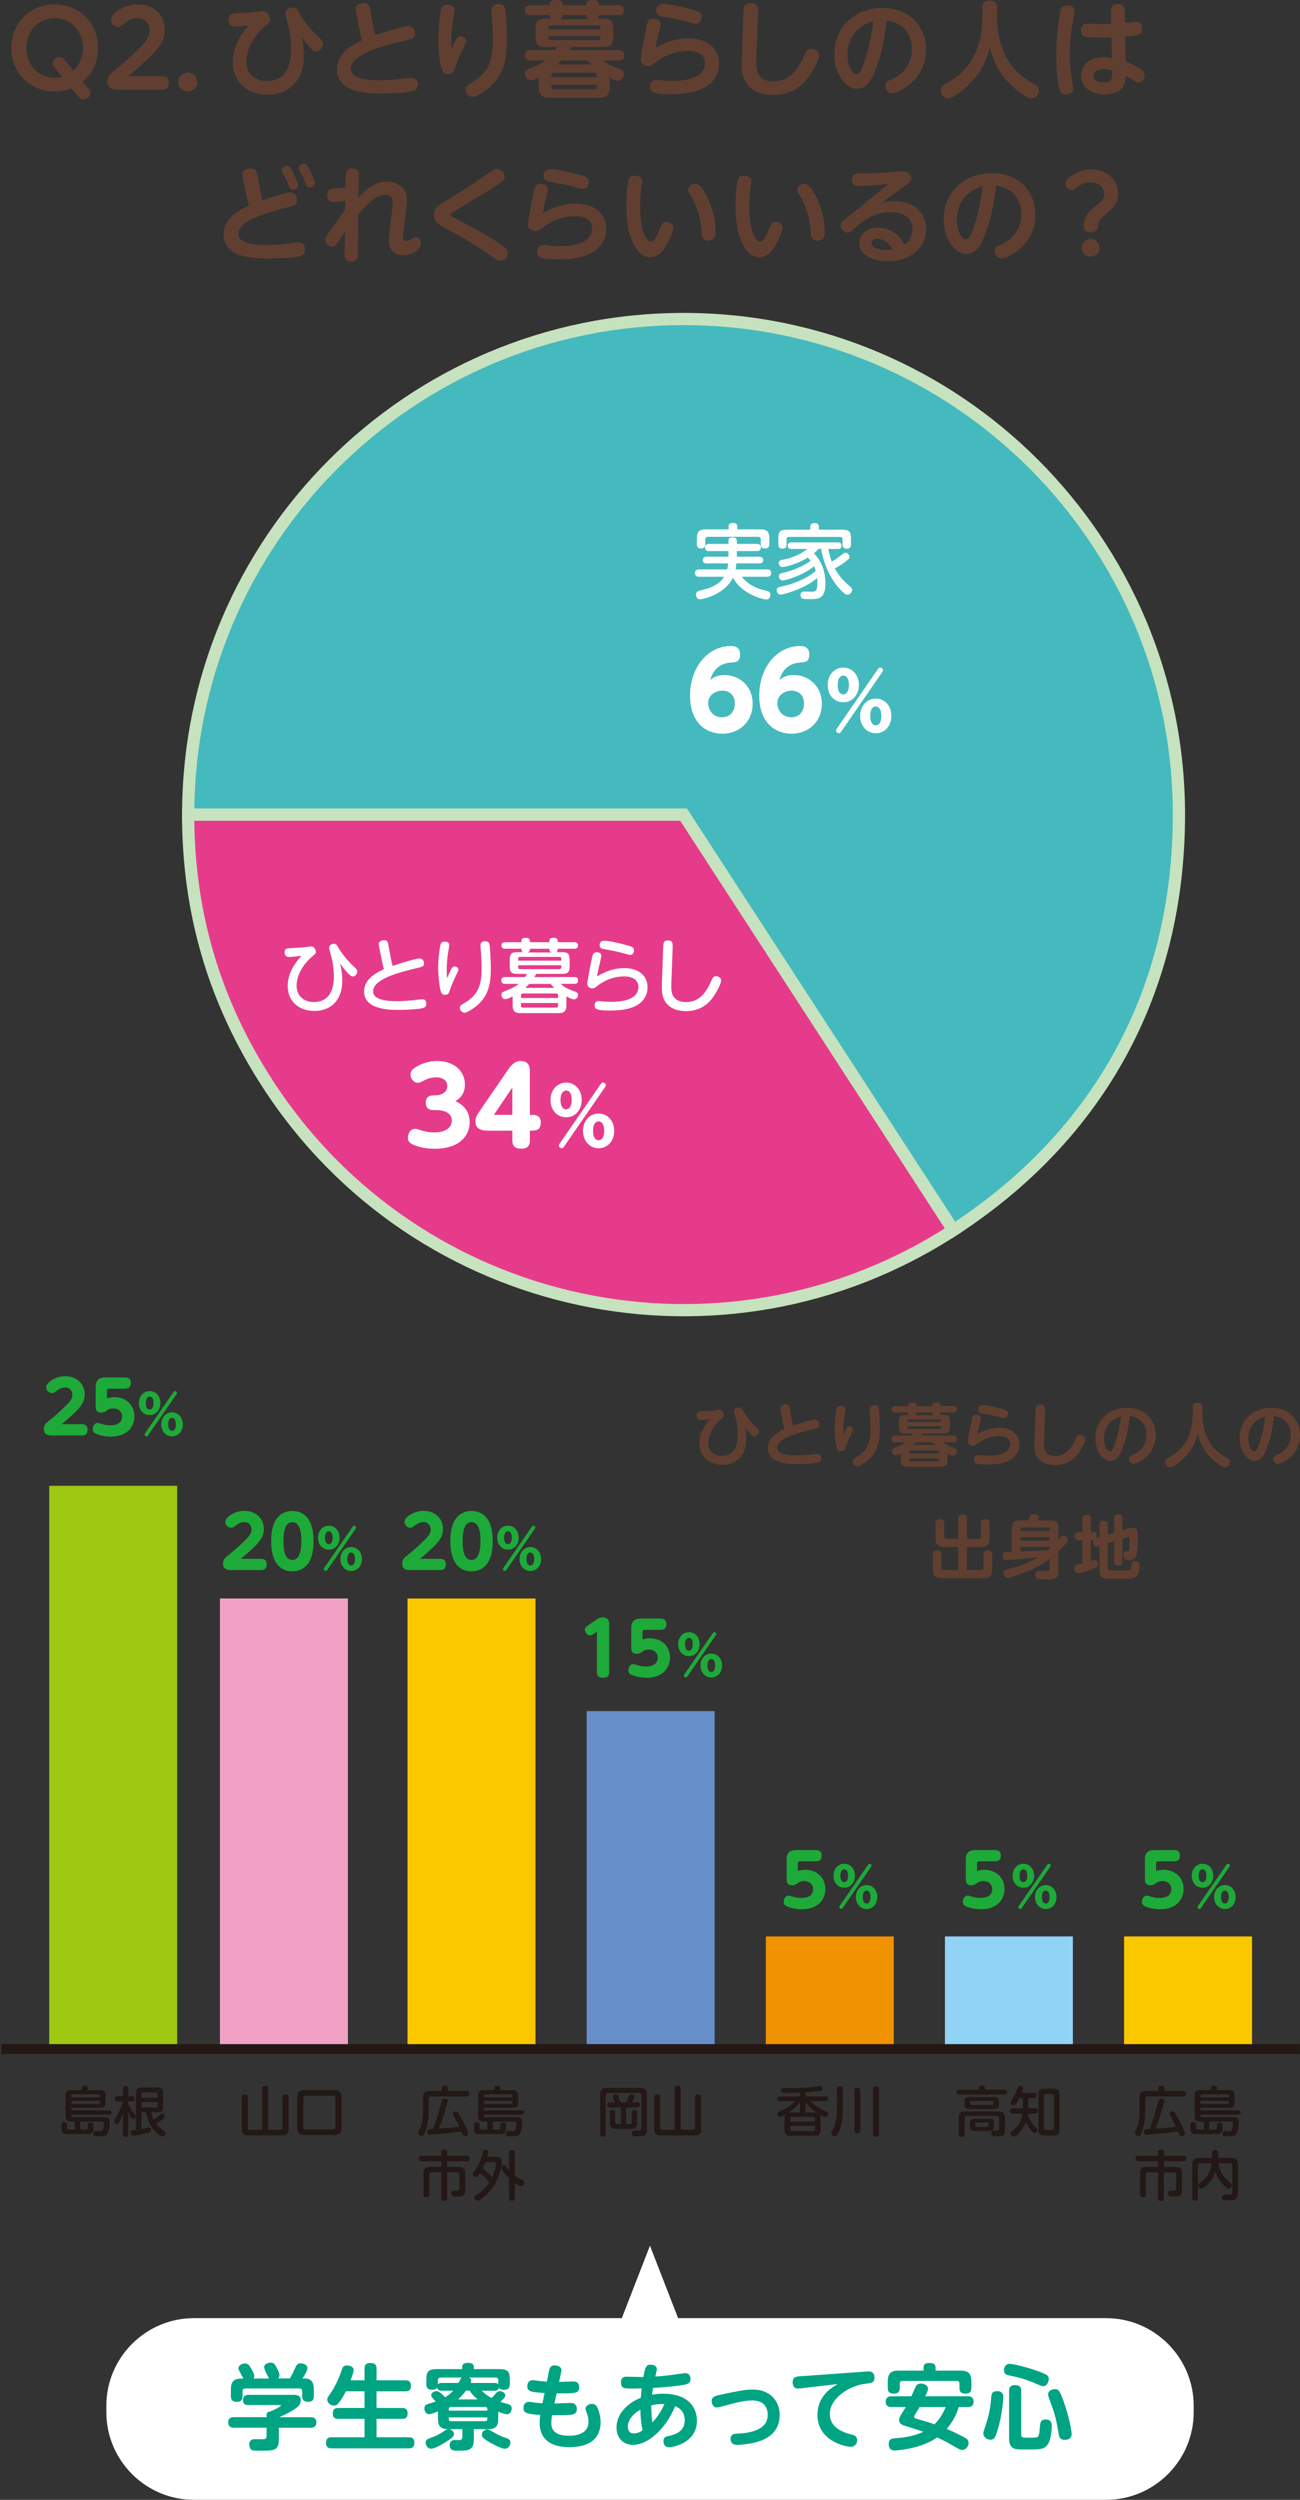<?xml version="1.0" encoding="UTF-8"?>
<svg id="_レイヤー_2" data-name="レイヤー_2" xmlns="http://www.w3.org/2000/svg" viewBox="0 0 319.14 613.48">
  <rect x="0" y="0" width="319.14" height="613.48" fill="#333333" stroke="none"/>
  <defs>
    <style>
      .cls-1 {
        fill: #1eaa39;
      }

      .cls-2 {
        fill: #231815;
      }

      .cls-3 {
        stroke: #9fc812;
      }

      .cls-3, .cls-4, .cls-5, .cls-6, .cls-7, .cls-8, .cls-9, .cls-10, .cls-11 {
        stroke-miterlimit: 10;
      }

      .cls-3, .cls-5, .cls-6, .cls-7, .cls-8, .cls-10, .cls-11 {
        fill: none;
      }

      .cls-3, .cls-5, .cls-6, .cls-7, .cls-8, .cls-11 {
        stroke-width: 31.41px;
      }

      .cls-4 {
        fill: #e63b8a;
      }

      .cls-4, .cls-9 {
        stroke: #c7e2be;
        stroke-width: 3px;
      }

      .cls-12 {
        fill: #fff;
      }

      .cls-5 {
        stroke: #91d3f4;
      }

      .cls-13 {
        fill: #00a483;
      }

      .cls-6 {
        stroke: #f19200;
      }

      .cls-7 {
        stroke: #f1a2c4;
      }

      .cls-14 {
        fill: #603f31;
      }

      .cls-8 {
        stroke: #668ec9;
      }

      .cls-9 {
        fill: #44babe;
      }

      .cls-10 {
        stroke: #231815;
        stroke-width: 2.42px;
      }

      .cls-11 {
        stroke: #fbc800;
      }
    </style>
  </defs>
  <g>
    <path class="cls-14" d="M21.57,21.58c.44.54.62.77.62,1.21,0,.98-.98,1.6-1.8,1.6-.57,0-.8-.28-1.34-.93l-1.47-1.78c-.51.21-2.03.77-4.14.77-5.92,0-10.64-4.4-10.64-10.69S7.53,1.08,13.43,1.08s10.63,4.38,10.63,10.68c0,4.2-2.06,6.93-3.76,8.29l1.26,1.52ZM13.56,16.74c-.39-.46-.65-.77-.65-1.21,0-.67.75-1.54,1.78-1.54.57,0,.8.28,1.26.82l2.09,2.52c1.44-1.31,2.34-3.4,2.34-5.56,0-3.94-2.83-7.34-6.95-7.34s-6.95,3.4-6.95,7.34,2.83,7.34,6.95,7.34c.93,0,1.52-.15,1.85-.26l-1.72-2.11Z"/>
    <path class="cls-14" d="M39.79,18.69c.82,0,1.7.28,1.7,1.65,0,1.18-.59,1.7-1.7,1.7h-10.22c-1.47,0-3.19,0-3.19-2.06,0-1.31.57-1.78,2.32-3.19,1.31-1.06,4.43-3.76,6.41-5.9,1.47-1.6,1.68-2.68,1.68-3.45,0-1.62-1.21-3.01-2.91-3.01-1.83,0-2.91.93-3.76,1.65-.46.39-.75.52-1.13.52-1.06,0-1.78-.9-1.78-1.75,0-1.29,2.89-3.76,6.62-3.76s6.62,2.32,6.62,6.23c0,3.17-1.7,5.25-8.96,11.38h8.31Z"/>
    <path class="cls-14" d="M48.43,20.11c0,1.31-1.06,2.34-2.34,2.34s-2.34-1.03-2.34-2.32,1.11-2.34,2.34-2.34,2.34.98,2.34,2.32Z"/>
    <path class="cls-14" d="M74.62,13.59c0,5.69-3.19,9.63-8.93,9.63-4.74,0-8.55-2.86-8.55-8.01,0-3.5,1.67-6.36,3.89-8.96-2.14.23-3.2.28-3.43.28-.95,0-1.47-.7-1.47-1.67,0-1.6.95-1.62,2.94-1.67,2.19-.08,3.17-.16,4.07-.28.23-.03,1.21-.21,1.42-.21.92,0,1.72,1.08,1.72,2.16,0,.52-.13.62-1.08,1.44-3.3,2.83-4.74,6.18-4.74,8.8,0,3.37,2.6,4.79,4.97,4.79,4.66,0,6.02-3.63,6.02-7.88,0-3.5-.7-5.95-1.06-7.18-.23-.8-.36-1.21-.36-1.49,0-.87.9-1.49,1.88-1.49.8,0,1.01.34,1.54,1.34.13.21,1.65,2.99,4.58,5.74.98.93,1.24,1.16,1.24,1.88,0,.8-.67,1.83-1.65,1.83s-2.52-2.06-3.53-3.48c.31,1.57.51,2.68.51,4.43Z"/>
    <path class="cls-14" d="M91.6,6.49c.05.26.31,1.31.51,2.11.77-.26,6.72-2.19,8.06-2.19,1,0,1.7.75,1.7,1.78,0,1.21-.9,1.42-2.06,1.67-5.61,1.29-13.67,3.42-13.67,6.95,0,1.29.75,2.88,7.16,2.88,1.52,0,3.35-.15,4.79-.28.41-.05,2.45-.31,2.91-.31,1.57,0,1.57,1.34,1.57,1.65,0,1.24-.85,1.52-1.23,1.65-1.21.36-5.72.57-7.6.57-4.04,0-11.02-.36-11.02-6,0-4.12,4.07-6.13,6.13-7.08-.26-1.01-.41-1.67-.59-2.63l-.85-4.35c-.05-.21-.08-.44-.08-.72,0-1.18,1.31-1.44,2.08-1.44,1.11,0,1.34.95,1.44,1.52l.75,4.22Z"/>
    <path class="cls-14" d="M111.81,9.96c.46-.85.77-1.06,1.28-1.06.7,0,1.34.54,1.34,1.18,0,.34-.08.52-.93,2.16-.7,1.39-1.62,3.68-1.8,4.38-.23.82-.41,1.54-1.8,1.54-.98,0-1.39-.67-1.65-1.85-.13-.52-.64-2.88-.64-6.54,0-2.65.31-5.61.62-7.11.13-.7.36-1.49,1.62-1.49.82,0,1.75.36,1.75,1.29,0,.51-.44,2.7-.49,3.17-.36,2.91-.34,5.15-.31,6.44.18-.44.64-1.44,1.01-2.11ZM124.14,3.01c.16,1.52.28,4.84.28,6.9,0,5.41-1.01,9.19-5.25,12.31-.34.23-2.16,1.57-3.11,1.57-.85,0-1.73-.82-1.73-1.8,0-.8.26-.95,1.78-1.9,4.07-2.52,4.87-5.48,4.87-10.38,0-2.01-.1-4.12-.26-6.1-.05-.54-.08-.8-.08-1.06,0-.49.08-1.6,2.01-1.54,1.29.05,1.42,1.16,1.49,2.01Z"/>
    <path class="cls-14" d="M143.93,1.29c0-.41.03-1.29,1.44-1.29,1.31,0,1.67.44,1.67,1.29h4.79c.49,0,1.34.1,1.34,1.21,0,.95-.59,1.21-1.34,1.21h-4.79c-.03.41-.1.62-.41.88h1.47c1.93,0,2.45.62,2.45,2.52v1.85c0,2.16-.64,2.58-2.63,2.58h-7.7c-.08.1-.41.64-.46.77h12.1c.75,0,1.34.21,1.34,1.24,0,.98-.46,1.29-1.34,1.29h-3.76c.77.64,1.37,1.13,3.48,1.85,1.18.41,1.57.7,1.57,1.44s-.51,1.67-1.47,1.67c-.62,0-1.6-.52-2.01-.72v2.32c0,2.55-1.68,2.58-2.55,2.58h-12.31c-.8,0-2.55,0-2.55-2.58v-2.34c-.93.44-1.44.62-1.9.62-1.03,0-1.44-.98-1.44-1.62,0-.85.34-.95,2.52-1.83,1.18-.46,1.88-.98,2.45-1.39h-3.68c-.59,0-1.34-.16-1.34-1.24,0-.93.46-1.29,1.34-1.29h6.1c.34-.54.36-.62.46-.77h-2.63c-1.85,0-2.65-.31-2.65-2.52v-1.91c0-1.93.54-2.52,2.5-2.52h1.34c-.28-.26-.36-.46-.39-.88h-4.71c-.46,0-1.34-.08-1.34-1.18,0-.95.59-1.24,1.34-1.24h4.71c0-.51.08-1.29,1.47-1.29s1.7.41,1.7,1.29h5.82ZM134.66,7.23h12.74v-.46c0-.34-.18-.52-.51-.52h-11.71c-.36,0-.52.18-.52.52v.46ZM134.66,8.86v.46c0,.34.15.52.52.52h11.71c.34,0,.51-.18.51-.52v-.46h-12.74ZM146.51,18.98v-.59c0-.34-.16-.52-.52-.52h-10.12c-.33,0-.49.18-.49.52v.59h11.12ZM146.51,20.8h-11.12v.62c0,.31.16.51.52.51h10.09c.39,0,.52-.21.52-.51v-.62ZM145.14,15.81c-.15-.15-.39-.39-.87-.98h-6.41c-.39.46-.64.69-.95.98h8.24ZM144.55,4.71c-.57-.28-.59-.7-.62-1.01h-5.82c-.03.31-.05.75-.62,1.01h7.06Z"/>
    <path class="cls-14" d="M168.95,9.42c4.79,0,7.57,2.55,7.57,6.2,0,2.58-1.44,5.15-4.76,6.44-2.42.95-5.64,1.06-7.18,1.06-3.71,0-5.02-.26-5.02-1.96,0-1,.7-1.57,1.52-1.57.26,0,1.52.16,1.78.18.59.03,1.31.08,2.09.08,1.54,0,8.11,0,8.11-4.33,0-3.01-3.42-3.01-4.17-3.01-1.7,0-4.58.36-7.59,2.55-1.39,1-1.54,1.11-2.14,1.11-.7,0-1.85-.39-1.85-1.7,0-1.03,1.08-6.44,1.42-7.98.23-1.08.41-1.91,1.65-1.91.57,0,1.8.21,1.8,1.31,0,.26-.15.9-.59,2.73-.31,1.31-.51,2.45-.64,3.12,3.81-2.16,6.62-2.32,8.03-2.32ZM162.8.95c.59,0,3.11.26,7.06,1.36,1.49.41,2.39.64,2.39,1.83,0,.52-.26,1.7-1.54,1.7-.49,0-2.6-.67-3.01-.77-.85-.23-5.41-1.06-5.43-1.08-.39-.08-1.16-.31-1.16-1.36,0-.13,0-1.67,1.7-1.67Z"/>
    <path class="cls-14" d="M182.49,3.58c.05-1.83.1-2.78,1.83-2.78,1.83,0,1.8,1.16,1.75,2.91l-.39,10.79c-.08,2.06-.21,5.46,4.14,5.46,2.89,0,5.49-1.37,7.73-6.57.34-.8.7-1.39,1.62-1.39.85,0,1.9.57,1.9,1.57,0,.9-1.06,2.99-1.78,4.14-1.26,2.03-3.71,5.59-9.42,5.59-4.12,0-6.62-1.83-7.44-4.61-.18-.57-.39-1.52-.31-4.07l.36-11.05Z"/>
    <path class="cls-14" d="M214.97,17.1c-.98,2.63-2.27,4.69-4.58,4.69-2.86,0-5.56-3.81-5.56-8.45,0-6.85,5.1-11.38,11.84-11.38,7.26,0,10.66,5.2,10.66,10.17,0,7.7-6.98,10.76-8.29,10.76-1.11,0-1.7-.95-1.7-1.8,0-.67.28-1.03.85-1.29,1.83-.82,5.66-2.6,5.66-7.7,0-2.01-.64-6.31-6.18-7.06-.41,3.55-1.08,7.78-2.7,12.05ZM208.05,13.41c0,2.52,1.08,4.82,2.24,4.82.8,0,1.31-1.42,1.73-2.52,1.23-3.37,1.93-6.95,2.39-10.53-4.51,1.16-6.36,4.79-6.36,8.24Z"/>
    <path class="cls-14" d="M241.18,1.8c0-.46,0-1.67,1.78-1.67s1.8,1.16,1.8,1.67v2.47c0,1.96.31,7.39,3.35,11.48,1.49,2.03,3.47,3.66,5.69,4.84.62.33,1.24.69,1.24,1.6,0,.72-.59,1.96-1.88,1.96s-4.4-2.6-6.08-4.45c-2.06-2.27-3.35-5.1-4.09-8.06-1.21,4.63-3.01,6.93-4.66,8.63-1.47,1.52-4.28,3.89-5.56,3.89-1.08,0-1.85-1.06-1.85-1.98,0-.82.46-1.13.95-1.42,3.35-1.9,7.11-4.48,8.78-11.43.26-1.11.54-4.63.54-5.05V1.8Z"/>
    <path class="cls-14" d="M260.5,2.29c.1-.28.36-.98,1.54-.98.62,0,1.73.26,1.73,1.39,0,.34-.08.85-.13,1.13-.41,2.08-1.01,5.33-1.01,9.71,0,2.73.26,4.79.65,6.77.21,1.11.23,1.24.23,1.54,0,1.08-1.21,1.31-1.73,1.31-.98,0-1.37-.41-1.54-.88-.93-2.34-.93-8.34-.93-9.22,0-3.63.67-9.37,1.18-10.79ZM276.34,15.09c2.32.93,3.58,1.78,3.83,1.96.67.46.82.98.82,1.47,0,.85-.59,1.75-1.44,1.75-.36,0-.51-.1-1.85-.93-.2-.13-1.16-.59-1.36-.72-.1,1.08-.18,1.88-.57,2.58-1.01,1.83-3.63,1.96-4.51,1.96-3.3,0-5.85-1.67-5.85-4.56,0-1.96,1.31-4.58,5.54-4.58.8,0,1.54.13,2.03.26l-.13-5.1c-.7.03-1.44.05-2.52.05-3.84,0-4.94,0-4.94-1.75s1.23-1.67,1.7-1.67c.57,0,2.99.1,3.48.1,1.13,0,1.67-.03,2.21-.05l-.05-3.12c-.03-1.67,1.18-1.75,1.7-1.75,1.36,0,1.65.85,1.67,1.72l.05,2.94c.44-.05,2.6-.31,2.78-.31,1.36,0,1.44,1.31,1.44,1.67,0,1.62-.9,1.7-4.17,1.96l.13,6.13ZM270.88,16.97c-1.21,0-2.42.46-2.42,1.6,0,1,.98,1.65,2.42,1.65,2.19,0,2.19-1.13,2.19-2.91-1.08-.34-1.96-.34-2.19-.34Z"/>
    <path class="cls-14" d="M63.9,46.82c.08.39.34,1.67.52,2.32.41-.16,5.56-1.91,6.82-1.91s1.7,1.24,1.7,1.91c0,.75-.41,1.16-.9,1.34-.23.08-4.17,1.11-4.97,1.34-7.34,2.19-8.55,3.97-8.55,5.61,0,2.68,5.33,2.68,6.85,2.68,1.42,0,3.5-.1,5.59-.36,1.9-.26,2.16-.28,2.32-.28,1.39,0,1.59,1.11,1.59,1.72,0,1.16-.77,1.57-1.34,1.73-1.26.33-5.33.54-7.57.54-3.4,0-11.05-.1-11.05-5.9,0-4.17,3.94-6.05,6.18-7.11-.13-.52-.44-1.7-.67-2.83l-.77-3.81c-.03-.18-.1-.57-.1-.93,0-1.21,1.13-1.54,2.01-1.54,1.31,0,1.52.77,1.68,1.7l.67,3.78ZM73.17,45.38c0,.7-.62,1.13-1.24,1.13-.72,0-.85-.39-1.13-1.18-.46-1.29-.93-2.03-1.37-2.83-.1-.18-.23-.41-.23-.72,0-.46.44-1.08,1.24-1.08.18,0,.28,0,.39.05.77.31,2.34,4.09,2.34,4.63ZM77.27,44.89c0,.62-.59,1.13-1.21,1.13-.75,0-.9-.44-1.16-1.24-.44-1.29-.62-1.62-1.32-2.86-.1-.15-.23-.41-.23-.7,0-.46.46-1.08,1.24-1.08.18,0,.28,0,.41.05.75.33,2.27,4.09,2.27,4.69Z"/>
    <path class="cls-14" d="M84.78,49.29c-.46.05-2.65.31-2.91.31-1.54,0-1.54-1.52-1.54-1.75,0-1.31.93-1.52,1.47-1.57.46-.03,2.6-.18,3.01-.23l.05-2.55c.03-.88.03-2.16,1.6-2.16s1.65,1.13,1.65,1.75c0,.44-.13,4.79-.13,5.38,3.45-3.66,5.71-3.91,6.98-3.91.64,0,4.94.18,4.94,4.69,0,1.39-.95,7.55-.95,8.81,0,.23.03,1.08.82,1.08.54,0,1-.28,1.49-.59.44-.31.56-.39.87-.39.51,0,1.21.46,1.21,1.52,0,2.11-3.09,2.96-4.38,2.96-3.5,0-3.5-3.22-3.5-3.81,0-1.47.98-7.85.98-9.17,0-1.8-1.49-1.88-1.85-1.88-1.26,0-3.06.59-6.67,4.87-.03,1.93-.05,4.15-.05,6.13,0,3.63,0,4.04-.1,4.43-.1.49-.57.98-1.52.98-1.29,0-1.67-.77-1.65-1.85l.08-5.56c-2.34,3.68-2.4,3.73-3.12,3.73-.85,0-1.7-.75-1.7-1.67,0-.46.21-.85.64-1.47,1.16-1.65,3.06-4.27,4.25-5.95l.03-2.11Z"/>
    <path class="cls-14" d="M110.6,48.59c3.01-1.8,5.97-3.73,8.83-5.74,1.75-1.24,1.96-1.36,2.55-1.36.98,0,1.9.82,1.9,1.88s-.05,1.08-11.1,7.72c-1.6.95-1.78,1.06-1.91,1.16-.23.15-.28.31-.28.44,0,.28.1.34,1.13.88,5.25,2.73,5.56,2.91,7.8,4.25,1.9,1.13,3.24,2.03,3.99,2.58.85.62,1.16,1.03,1.16,1.67,0,1.06-.88,1.96-1.85,1.96-.54,0-.57,0-2.81-1.6-1.44-1.03-4.56-3.14-8.88-5.43-3.48-1.85-4.58-2.42-4.58-4.2s.85-2.27,4.04-4.2Z"/>
    <path class="cls-14" d="M141.26,49.96c4.79,0,7.57,2.55,7.57,6.2,0,2.58-1.44,5.15-4.76,6.44-2.42.95-5.64,1.06-7.18,1.06-3.71,0-5.02-.26-5.02-1.96,0-1,.7-1.57,1.52-1.57.26,0,1.52.16,1.78.18.59.03,1.31.08,2.09.08,1.54,0,8.11,0,8.11-4.33,0-3.01-3.42-3.01-4.17-3.01-1.7,0-4.58.36-7.59,2.55-1.39,1.01-1.54,1.11-2.14,1.11-.7,0-1.85-.39-1.85-1.7,0-1.03,1.08-6.44,1.42-7.98.23-1.08.41-1.91,1.65-1.91.57,0,1.8.21,1.8,1.31,0,.26-.15.9-.59,2.73-.31,1.31-.51,2.45-.64,3.12,3.81-2.16,6.62-2.32,8.03-2.32ZM135.1,41.49c.59,0,3.11.26,7.06,1.36,1.49.41,2.39.64,2.39,1.83,0,.52-.26,1.7-1.54,1.7-.49,0-2.6-.67-3.01-.77-.85-.23-5.41-1.06-5.43-1.08-.39-.08-1.16-.31-1.16-1.36,0-.13,0-1.67,1.7-1.67Z"/>
    <path class="cls-14" d="M157.62,44.42c0,.36-.23,2.03-.28,2.42-.1,1.13-.21,2.57-.21,3.96,0,4.17,1.01,8.5,2.73,8.5.72,0,1.49-1.54,1.98-2.73.75-1.75.88-2.14,1.7-2.14.75,0,1.78.52,1.78,1.54,0,.62-.77,2.39-1.29,3.42-1.21,2.32-2.45,3.73-4.35,3.73-3.4,0-5.92-4.84-5.92-12.62,0-2.73.31-5.23.41-5.79.13-.75.28-1.6,1.67-1.6.62,0,1.78.21,1.78,1.29ZM173.64,48.39c1.18,2.42,2.04,5.56,2.04,8.47,0,.75,0,2.19-1.8,2.19-1.47,0-1.54-.98-1.62-2.08-.31-4.07-1.32-6.69-2.58-8.78-.7-1.16-.75-1.24-.75-1.62,0-.72.75-1.47,1.65-1.47.52,0,1.42,0,3.06,3.3Z"/>
    <path class="cls-14" d="M184.42,44.42c0,.36-.23,2.03-.28,2.42-.1,1.13-.21,2.57-.21,3.96,0,4.17,1.01,8.5,2.73,8.5.72,0,1.49-1.54,1.98-2.73.75-1.75.88-2.14,1.7-2.14.75,0,1.78.52,1.78,1.54,0,.62-.77,2.39-1.29,3.42-1.21,2.32-2.45,3.73-4.35,3.73-3.4,0-5.92-4.84-5.92-12.62,0-2.73.31-5.23.41-5.79.13-.75.28-1.6,1.67-1.6.62,0,1.78.21,1.78,1.29ZM200.43,48.39c1.18,2.42,2.04,5.56,2.04,8.47,0,.75,0,2.19-1.8,2.19-1.47,0-1.54-.98-1.62-2.08-.31-4.07-1.32-6.69-2.58-8.78-.7-1.16-.75-1.24-.75-1.62,0-.72.75-1.47,1.65-1.47.52,0,1.42,0,3.06,3.3Z"/>
    <path class="cls-14" d="M210.98,45.66c-.67,0-1.8,0-1.8-1.55s1.29-1.6,1.96-1.6c2.81,0,3.89,0,7.37-.23.51-.03,2.7-.26,3.14-.26,1.96,0,2.08,1.52,2.08,1.8,0,.64-.26.82-2.52,2.47-1.6,1.13-3.19,2.29-4.71,3.55.67-.21,1.65-.46,3.25-.46,4.84,0,7.59,2.99,7.59,6.8,0,5.15-4.51,7.93-9.3,7.93-2.88,0-7.08-1.06-7.08-4.38,0-1.88,1.44-3.86,4.53-3.86,2.16,0,5.05,1.08,6.54,4.22,1.88-1.24,1.96-3.27,1.96-3.76,0-4.27-4.61-4.27-5.46-4.27-2.21,0-5.02.67-7.98,3.3-1.83,1.65-1.9,1.73-2.47,1.73-.92,0-1.7-.85-1.7-1.73,0-.69.44-1.03,1.44-1.8.65-.49,3.37-2.78,3.94-3.24,1.8-1.47,2.27-1.85,6.33-5.18-1.91.21-5.31.52-7.11.52ZM215.31,58.61c-.95,0-1.37.62-1.37,1.13,0,.95,1.73,1.62,3.68,1.62.72,0,1.18-.08,1.49-.13-1.31-2.63-3.37-2.63-3.81-2.63Z"/>
    <path class="cls-14" d="M241.82,57.63c-.98,2.63-2.27,4.69-4.58,4.69-2.86,0-5.56-3.81-5.56-8.45,0-6.85,5.1-11.38,11.84-11.38,7.26,0,10.66,5.2,10.66,10.17,0,7.7-6.98,10.76-8.29,10.76-1.11,0-1.7-.95-1.7-1.8,0-.67.28-1.03.85-1.29,1.83-.82,5.66-2.6,5.66-7.7,0-2.01-.64-6.31-6.18-7.06-.41,3.55-1.08,7.78-2.7,12.05ZM234.9,53.95c0,2.52,1.08,4.82,2.24,4.82.8,0,1.31-1.42,1.73-2.52,1.23-3.37,1.93-6.95,2.39-10.53-4.51,1.16-6.36,4.79-6.36,8.24Z"/>
    <path class="cls-14" d="M263.24,43.03c1.9-1.16,3.14-1.42,4.61-1.42,4.14,0,6.64,2.68,6.64,5.84,0,2.58-1.44,3.78-3.06,5.15-1.65,1.39-1.72,1.8-1.96,3.12-.1.54-.28,1.26-1.7,1.26-1.57,0-1.75-.88-1.75-1.54,0-2.37,1.6-3.71,2.19-4.2,2.58-2.16,2.86-2.42,2.86-3.68,0-1.75-1.52-2.81-3.4-2.81-1.67,0-2.83.82-3.24,1.18-.65.57-.85.72-1.37.72-.85,0-1.47-.7-1.47-1.67,0-.77.75-1.42,1.65-1.96ZM269.91,60.82c0,1.21-1,2.16-2.19,2.16s-2.16-.98-2.16-2.16.98-2.19,2.16-2.19,2.19.95,2.19,2.19Z"/>
  </g>
  <g>
    <path class="cls-14" d="M183.2,353.13c0,3.75-2.1,6.34-5.88,6.34-3.12,0-5.63-1.88-5.63-5.27,0-2.31,1.1-4.19,2.56-5.9-1.41.15-2.1.19-2.25.19-.63,0-.97-.46-.97-1.1,0-1.05.63-1.07,1.93-1.1,1.44-.05,2.08-.1,2.68-.19.15-.02.8-.14.93-.14.61,0,1.14.71,1.14,1.42,0,.34-.09.41-.71.95-2.17,1.86-3.12,4.07-3.12,5.8,0,2.22,1.71,3.15,3.27,3.15,3.07,0,3.97-2.39,3.97-5.19,0-2.3-.46-3.92-.69-4.73-.15-.52-.24-.8-.24-.98,0-.58.59-.98,1.24-.98.53,0,.66.22,1.02.88.09.14,1.08,1.97,3.02,3.78.65.61.82.76.82,1.24,0,.53-.44,1.2-1.08,1.2s-1.66-1.36-2.32-2.29c.2,1.03.34,1.76.34,2.92Z"/>
    <path class="cls-14" d="M194.38,348.46c.04.17.2.87.34,1.39.51-.17,4.42-1.44,5.31-1.44.66,0,1.12.49,1.12,1.17,0,.8-.59.93-1.36,1.1-3.69.85-9,2.25-9,4.58,0,.85.49,1.9,4.71,1.9,1,0,2.2-.1,3.15-.19.27-.03,1.61-.2,1.91-.2,1.04,0,1.04.88,1.04,1.08,0,.81-.56,1-.82,1.08-.8.24-3.76.37-5,.37-2.66,0-7.26-.24-7.26-3.95,0-2.71,2.68-4.03,4.03-4.66-.17-.66-.27-1.1-.39-1.73l-.56-2.86c-.03-.14-.05-.29-.05-.48,0-.78.87-.95,1.37-.95.73,0,.88.63.95,1l.49,2.78Z"/>
    <path class="cls-14" d="M207.68,350.74c.3-.56.51-.69.85-.69.46,0,.88.36.88.78,0,.22-.05.34-.61,1.42-.46.92-1.07,2.42-1.19,2.88-.15.54-.27,1.02-1.19,1.02-.64,0-.91-.44-1.08-1.22-.09-.34-.42-1.9-.42-4.31,0-1.75.2-3.7.41-4.68.09-.46.24-.98,1.07-.98.54,0,1.15.24,1.15.85,0,.34-.29,1.78-.32,2.08-.24,1.92-.22,3.39-.2,4.24.12-.29.42-.95.66-1.39ZM215.8,346.17c.1,1,.19,3.19.19,4.54,0,3.56-.66,6.05-3.46,8.1-.22.15-1.43,1.03-2.05,1.03-.56,0-1.13-.54-1.13-1.19,0-.52.17-.63,1.17-1.25,2.68-1.66,3.2-3.61,3.2-6.83,0-1.32-.07-2.71-.17-4.02-.03-.36-.05-.53-.05-.69,0-.32.05-1.05,1.32-1.02.85.03.93.76.98,1.32Z"/>
    <path class="cls-14" d="M228.82,345.03c0-.27.02-.85.95-.85.87,0,1.1.29,1.1.85h3.15c.32,0,.88.07.88.8,0,.63-.39.8-.88.8h-3.15c-.02.27-.07.41-.27.58h.97c1.27,0,1.61.41,1.61,1.66v1.22c0,1.42-.42,1.7-1.73,1.7h-5.07c-.05.07-.27.42-.3.51h7.97c.49,0,.88.14.88.81s-.3.85-.88.85h-2.47c.51.42.9.75,2.29,1.22.78.27,1.04.46,1.04.95s-.34,1.1-.97,1.1c-.41,0-1.05-.34-1.32-.48v1.53c0,1.68-1.1,1.7-1.68,1.7h-8.1c-.52,0-1.68,0-1.68-1.7v-1.54c-.61.29-.95.41-1.25.41-.68,0-.95-.64-.95-1.07,0-.56.22-.63,1.66-1.2.78-.3,1.24-.64,1.61-.91h-2.42c-.39,0-.88-.1-.88-.81,0-.61.3-.85.88-.85h4.02c.22-.36.24-.41.3-.51h-1.73c-1.22,0-1.75-.2-1.75-1.66v-1.25c0-1.27.36-1.66,1.64-1.66h.88c-.19-.17-.24-.3-.26-.58h-3.1c-.3,0-.88-.05-.88-.78,0-.63.39-.81.88-.81h3.1c0-.34.05-.85.97-.85s1.12.27,1.12.85h3.83ZM222.72,348.95h8.39v-.3c0-.22-.12-.34-.34-.34h-7.71c-.24,0-.34.12-.34.34v.3ZM222.72,350.02v.3c0,.22.1.34.34.34h7.71c.22,0,.34-.12.34-.34v-.3h-8.39ZM230.51,356.68v-.39c0-.22-.1-.34-.34-.34h-6.66c-.22,0-.32.12-.32.34v.39h7.32ZM230.51,357.88h-7.32v.41c0,.2.1.34.34.34h6.64c.26,0,.34-.14.34-.34v-.41ZM229.62,354.59c-.1-.1-.25-.25-.58-.64h-4.22c-.26.3-.43.46-.63.64h5.42ZM229.23,347.29c-.37-.19-.39-.46-.41-.66h-3.83c-.02.2-.03.49-.41.66h4.64Z"/>
    <path class="cls-14" d="M245.29,350.39c3.15,0,4.98,1.68,4.98,4.08,0,1.7-.95,3.39-3.14,4.24-1.59.63-3.71.69-4.73.69-2.44,0-3.31-.17-3.31-1.29,0-.66.46-1.03,1-1.03.17,0,1,.1,1.17.12.39.02.87.05,1.37.05,1.02,0,5.34,0,5.34-2.85,0-1.98-2.25-1.98-2.74-1.98-1.12,0-3.02.24-5,1.68-.91.66-1.02.73-1.41.73-.46,0-1.22-.26-1.22-1.12,0-.68.71-4.24.93-5.26.15-.71.27-1.25,1.08-1.25.37,0,1.19.14,1.19.86,0,.17-.1.59-.39,1.8-.2.86-.34,1.61-.43,2.05,2.51-1.42,4.36-1.52,5.29-1.52ZM241.24,344.81c.39,0,2.05.17,4.64.9.98.27,1.58.42,1.58,1.2,0,.34-.17,1.12-1.02,1.12-.32,0-1.71-.44-1.98-.51-.56-.15-3.56-.69-3.58-.71-.25-.05-.76-.2-.76-.9,0-.09,0-1.1,1.12-1.1Z"/>
    <path class="cls-14" d="M254.19,346.54c.04-1.2.07-1.83,1.2-1.83,1.21,0,1.19.76,1.15,1.92l-.25,7.1c-.05,1.36-.14,3.59,2.73,3.59,1.9,0,3.61-.9,5.09-4.32.22-.52.46-.91,1.07-.91.56,0,1.25.37,1.25,1.03,0,.59-.69,1.97-1.17,2.73-.83,1.34-2.44,3.68-6.2,3.68-2.71,0-4.36-1.2-4.9-3.03-.12-.37-.26-1-.2-2.68l.24-7.27Z"/>
    <path class="cls-14" d="M275.58,355.44c-.65,1.73-1.49,3.09-3.02,3.09-1.88,0-3.66-2.51-3.66-5.56,0-4.51,3.36-7.49,7.8-7.49,4.78,0,7.02,3.42,7.02,6.7,0,5.07-4.59,7.08-5.46,7.08-.73,0-1.12-.63-1.12-1.19,0-.44.19-.68.56-.85,1.2-.54,3.73-1.71,3.73-5.07,0-1.32-.42-4.15-4.07-4.64-.27,2.34-.71,5.12-1.78,7.93ZM271.02,353.02c0,1.66.71,3.17,1.47,3.17.53,0,.87-.93,1.14-1.66.81-2.22,1.27-4.58,1.58-6.93-2.97.76-4.19,3.15-4.19,5.42Z"/>
    <path class="cls-14" d="M292.82,345.37c0-.3,0-1.1,1.17-1.1s1.19.76,1.19,1.1v1.63c0,1.29.2,4.86,2.2,7.56.98,1.34,2.29,2.41,3.75,3.19.41.22.81.46.81,1.05,0,.48-.39,1.29-1.24,1.29s-2.9-1.71-4-2.93c-1.35-1.49-2.2-3.36-2.69-5.31-.8,3.05-1.98,4.56-3.07,5.68-.97,1-2.81,2.56-3.66,2.56-.71,0-1.22-.69-1.22-1.3,0-.54.3-.75.63-.93,2.2-1.25,4.68-2.95,5.78-7.53.17-.73.36-3.05.36-3.32v-1.63Z"/>
    <path class="cls-14" d="M311,355.44c-.65,1.73-1.49,3.09-3.02,3.09-1.88,0-3.66-2.51-3.66-5.56,0-4.51,3.36-7.49,7.8-7.49,4.78,0,7.02,3.42,7.02,6.7,0,5.07-4.59,7.08-5.46,7.08-.73,0-1.12-.63-1.12-1.19,0-.44.19-.68.56-.85,1.2-.54,3.73-1.71,3.73-5.07,0-1.32-.42-4.15-4.07-4.64-.27,2.34-.71,5.12-1.78,7.93ZM306.44,353.02c0,1.66.71,3.17,1.47,3.17.53,0,.87-.93,1.14-1.66.81-2.22,1.27-4.58,1.58-6.93-2.97.76-4.19,3.15-4.19,5.42Z"/>
    <path class="cls-14" d="M235.24,379.63h-3.47c-1.44,0-2.1-.51-2.1-2.1v-3.7c0-.27,0-1.03,1-1.03.85,0,1.12.34,1.12,1.03v3.19c0,.48.29.64.63.64h2.83v-4.92c0-.3.02-1.05.98-1.05.78,0,1.14.29,1.14,1.05v4.92h2.81c.41,0,.63-.22.63-.64v-3.19c0-.3.02-1.03,1-1.03.85,0,1.13.32,1.13,1.03v3.7c0,1.59-.68,2.1-2.12,2.1h-3.46v5.66h3.47c.41,0,.63-.24.63-.63v-3.15c0-.3.02-1.03.98-1.03.8,0,1.14.27,1.14,1.03v3.68c0,1.66-.75,2.1-2.1,2.1h-10.38c-1.37,0-2.1-.46-2.1-2.1v-3.68c0-.29,0-1.03.98-1.03.8,0,1.12.27,1.12,1.03v3.15c0,.48.29.63.65.63h3.49v-5.66Z"/>
    <path class="cls-14" d="M249.35,384.59c1.03-.25,3.8-1.37,5.49-2.41-2.47.25-2.78.27-5.51.49-.39.03-1.97.15-2.24.15-.34,0-.93-.03-.93-1.02,0-.39.12-.83.52-.93.17-.03,1.41-.08,1.73-.08v-5.85c0-1.34.54-1.83,1.83-1.83h2.24c.2-.61.35-1.03.41-1.1.1-.17.29-.39.9-.39.26,0,1.2.03,1.2.68,0,.14-.09.37-.25.81h3.22c1.24,0,1.85.42,1.85,1.83v2.98c.07-.1.44-.54.52-.64.17-.2.37-.42.75-.42.56,0,1.07.49,1.07,1,0,.29-.12.46-.24.63-.46.61-1.37,1.51-2.1,2.22v4.92c0,1.97-1.05,1.97-3.07,1.97-.65,0-1.53,0-1.9-.09-.63-.15-.68-.8-.68-1.03,0-1,.81-1,1.24-1,.2,0,1.29.03,1.53.03.51,0,.76-.07.76-.68v-2.32c-1.24.93-3,2.2-6.22,3.44-1.61.63-3.73,1.25-4.13,1.25-.73,0-1.02-.69-1.02-1.19,0-.32.1-.68.8-.87.51-.14,1.69-.42,2.24-.56ZM250.55,375.74h7.14v-.47c0-.25-.12-.41-.41-.41h-6.32c-.25,0-.41.12-.41.41v.47ZM257.69,377.24h-7.14v.86h7.14v-.86ZM257.69,379.61h-7.14v1.12c3.32-.1,3.51-.12,6.75-.32.25-.22.3-.27.39-.34v-.46Z"/>
    <path class="cls-14" d="M269.93,377.24v-3.1c0-.29,0-.92.95-.92.81,0,1.07.25,1.07.92v2.47l1.58-.48v-3.54c0-.29,0-.91.93-.91.83,0,1.08.25,1.08.91v2.92l1.34-.41c.24-.07.58-.19.98-.19,1.44,0,1.44,1.17,1.44,1.93,0,5.25-.32,5.98-2.19,5.98-.41,0-1.36,0-1.36-1.25,0-.78.36-.81.93-.87.25-.02.44-.1.51-.53.05-.25.1-.93.1-2.08,0-.66,0-.88-.3-.88-.03,0-.24.03-.32.07l-1.14.34v5.66c0,.27,0,.95-.95.95-.82,0-1.07-.29-1.07-.95v-5.02l-1.58.49v6.04c0,.59.42.59.88.59,1.47,0,4.27,0,4.44-.03.3-.07.35-.37.44-1.05.09-.59.17-1.2.98-1.2,1.1,0,1.1.71,1.1,1.03,0,.22-.07,1.47-.42,2.19-.51,1.05-1.69,1.1-2.81,1.1h-4.78c-1.03,0-1.85-.39-1.85-2.1v-5.93l-.34.1c-.09.03-.24.07-.39.07-.73,0-.78-.78-.78-1.14,0-.09,0-.24.05-.42h-.66v5.08c.73-.24.81-.25.98-.25.61,0,.74.63.74,1.03,0,.64-.29.88-1.51,1.29-.42.15-2.8.93-3.37.93-.63,0-.88-.68-.88-1.19,0-.46.19-.75.54-.88.12-.03.95-.24,1.43-.36v-5.66h-.91c-.22,0-.98,0-.98-.98s.69-1.02.98-1.02h.91v-3.31c0-.29,0-.93.98-.93.9,0,1.08.34,1.08.93v3.31h.63c.75,0,.81.64.81.98,0,.27-.03.42-.05.48l.73-.22Z"/>
  </g>
  <g>
    <path class="cls-12" d="M271.55,568.89h-105.08l-6.91-17.78-6.91,17.78H47.59c-11.82,0-21.48,9.67-21.48,21.48v1.62c0,11.82,9.67,21.48,21.48,21.48h223.97c11.82,0,21.48-9.67,21.48-21.48v-1.62c0-11.82-9.67-21.48-21.48-21.48Z"/>
    <g>
      <path class="cls-13" d="M68.46,595.79v2.88c0,2.74-1.26,2.74-4.3,2.74-.69,0-1.71.02-2.08-.07-.76-.16-.89-1.05-.89-1.42,0-1.33,1.05-1.33,1.33-1.33.14,0,1.58.02,1.88.02.8,0,1.05-.16,1.05-1.01v-1.83h-8.03c-.59,0-1.39-.16-1.39-1.3,0-1.28,1.05-1.28,1.39-1.28h8.03v-.59c0-.75.69-.8.89-.8.87-.37,2.61-1.19,2.61-1.46,0-.14-.21-.14-.34-.14h-7.75c-.32,0-1.21,0-1.21-1.26,0-1.05.85-1.23,1.24-1.23h10.93c.92,0,2.01,0,2.01,1.35,0,1.1-.75,1.62-1.28,1.99-1.46,1.01-2.83,1.62-3.98,2.15h7.71c.5,0,1.39.09,1.39,1.28,0,1.3-1.08,1.3-1.39,1.3h-7.8ZM66.06,583.69c-.07-.09-1.21-2.15-1.21-2.77,0-.8,1.03-1.12,1.6-1.12.78,0,.96.32,1.42,1.14.62,1.14.73,1.53.73,1.92,0,.5-.21.69-.37.82h2.93c.46-.78.78-1.42,1.26-2.47.39-.82.57-1.23,1.4-1.23.68,0,1.65.34,1.65,1.19,0,.66-.87,1.99-1.21,2.52h.66c1.28,0,2.13.78,2.13,2.63v1.69c0,.43-.02,1.4-1.33,1.4-1.07,0-1.53-.37-1.53-1.37v-1.23c0-.43-.23-.66-.66-.66h-13.33c-.5,0-.66.3-.66.66v1.21c0,.43-.03,1.4-1.33,1.4-1.03,0-1.53-.34-1.53-1.37v-1.71c0-2.01.87-2.63,2.65-2.63h.43c-1.14-2.08-1.23-2.24-1.23-2.52,0-.69.85-1.19,1.6-1.19.71,0,1.03.39,1.51,1.21.27.46.78,1.35.78,1.92,0,.3-.09.43-.16.57h3.82Z"/>
      <path class="cls-13" d="M89.49,584.15v-2.93c0-.34,0-1.33,1.37-1.33,1.23,0,1.58.48,1.58,1.33v2.93h7.11c.32,0,1.33,0,1.33,1.28,0,1.1-.48,1.42-1.33,1.42h-7.11v4.09h6.33c.39,0,1.3.02,1.3,1.3,0,1.19-.68,1.35-1.3,1.35h-6.33v4.53h7.98c.34,0,1.3.02,1.3,1.3,0,.96-.34,1.42-1.3,1.42h-19.05c-.39,0-1.33,0-1.33-1.35,0-1.14.64-1.37,1.33-1.37h8.12v-4.53h-6.49c-.32,0-1.3,0-1.3-1.26,0-.94.37-1.4,1.3-1.4h6.49v-4.09h-4.59c-.64,1.33-1.21,2.22-1.81,2.93-.32.41-.62.59-1.08.59-.8,0-1.67-.69-1.67-1.49,0-.41.03-.43,1.28-2.26.32-.48,1.39-2.49,1.85-3.84.21-.62.57-1.62.69-1.81.2-.34.62-.46,1.03-.46.27,0,1.62.07,1.62,1.17,0,.5-.53,1.9-.73,2.47h3.41Z"/>
      <path class="cls-13" d="M107.52,591.76c-.94.39-1.69.69-2.2.69-.82,0-1.14-.87-1.14-1.4,0-.37.14-.76.5-.94.32-.16,1.94-.64,2.29-.75q-1.12-1.17-1.12-1.53c0-.57.66-1.03,1.28-1.03.37,0,.73.02,2.15,1.51,1.14-.69,1.74-1.35,1.97-1.62h-2.77c-.25,0-1.03,0-1.17-.75-.14.21-.36.53-1.28.53-1.14,0-1.37-.69-1.37-1.35v-1.01c0-2.22.5-2.72,2.74-2.72h6.06v-.48c0-.87.64-1.05,1.56-1.05.66,0,1.3.21,1.3,1.05v.48h6.11c2.27,0,2.72.53,2.72,2.72v1.01c0,1.08-.57,1.35-1.49,1.35-.62,0-.94-.18-1.17-.5-.14.73-.85.73-1.14.73h-3.09c.94.87,1.46,1.26,2.42,1.78.34-.32.41-.41,1.1-1.19.16-.21.41-.48.96-.48s1.3.39,1.3,1.05c0,.3-.02.43-1.19,1.58.32.11,1.9.53,2.24.69.14.07.53.28.53.91,0,.46-.25,1.42-1.21,1.42-.39,0-.96-.16-2.1-.62v1.81c0,1.97-.89,2.47-2.49,2.47h-3.5v2.61c0,2.68-1.44,2.68-3.93,2.68-.96,0-1.99,0-1.99-1.35,0-.57.27-1.14.96-1.26.16-.02.96.02,1.14.02.53,0,1.01-.02,1.01-.89v-1.81h-3.52c-1.6,0-2.47-.53-2.47-2.47v-1.88ZM111.45,597.39c0,.32-.09.62-1.55,1.6-.98.66-3.16,1.94-4.07,1.94s-1.33-.94-1.33-1.49c0-.73.25-.82,1.92-1.44.53-.18,1.53-.69,2.27-1.17,1.03-.69,1.1-.71,1.42-.71.76,0,1.35.71,1.35,1.26ZM108.16,583.46c-.46,0-.66.25-.66.69v.98c.23-.23.44-.34.98-.34h4.07c.55-1.05.62-1.19.78-1.33h-5.17ZM110.17,591.58h9.47v-.34c0-.37-.18-.55-.55-.55h-8.37c-.37,0-.55.18-.55.55v.34ZM110.17,593.25v.37c0,.37.18.55.55.55h8.37c.37,0,.55-.18.55-.55v-.37h-9.47ZM117.24,588.83c-1.08-.91-1.51-1.49-1.97-2.15h-.89c-.75,1.05-1.42,1.67-1.94,2.15h4.8ZM115.14,583.46c.2.09.53.25.53.8,0,.23-.07.39-.14.53h5.83c.55,0,.75.11.96.32v-.96c0-.5-.3-.69-.66-.69h-6.52ZM119.59,596.18c.27,0,.55.14,1.08.43,1.65.94,2.13,1.23,3.59,1.69.41.14,1.03.34,1.03,1.1,0,.41-.25,1.53-1.35,1.53-.82,0-2.75-1.01-3.54-1.46-1.88-1.1-2.11-1.46-2.11-1.94,0-.8.76-1.35,1.3-1.35Z"/>
      <path class="cls-13" d="M136.12,589.84c.64-.02,3.47-.14,4.05-.14,1.28,0,1.44,1.03,1.44,1.44.02,1.37-1.01,1.44-2.13,1.51-.98.05-3.8.05-3.95.05-.18,1.03-.18,1.71-.18,1.92,0,1.26.41,3.13,4.34,3.13,1.35,0,4.78-.21,4.78-3.48,0-.98-.3-1.76-.43-2.13-.25-.69-.3-.76-.3-.98,0-.82.89-1.24,1.53-1.24.91,0,1.21.59,1.37.89.16.32.8,1.78.8,3.66,0,3.36-2.01,6.08-7.71,6.08-4.51,0-7.25-1.97-7.25-5.92,0-.46.02-1.14.16-2.01-3.47-.14-4.14-.53-4.14-1.69,0-.09,0-1.51,1.37-1.51.23,0,1.3.18,1.53.21.82.09,1.35.11,1.78.14l.5-2.52c-3.34-.18-4.23-.37-4.23-1.65,0-.14,0-1.49,1.37-1.49.27,0,1.44.18,1.67.21.87.09,1.23.11,1.76.16l.55-2.7c.09-.48.27-1.3,1.35-1.3.11,0,1.67,0,1.67,1.21,0,.02-.02.25-.07.5l-.5,2.35c.57-.02,3.06-.11,3.59-.11,1.21,0,1.35.94,1.35,1.4,0,1.49-.78,1.56-5.54,1.51l-.55,2.49Z"/>
      <path class="cls-13" d="M162.81,587.44c6.36,0,8.28,3.55,8.28,6.63,0,5.33-5.69,6.5-6.86,6.5-1.33,0-1.35-1.28-1.35-1.49,0-.96.62-1.1.87-1.17,1.67-.37,4.35-.98,4.35-3.96,0-2.49-1.85-3.25-2.33-3.45-.96,2.03-2.08,4.39-4.55,6.7-1.1,1.03-3.32,2.79-5.85,2.79-2.2,0-4.02-1.51-4.02-4.28,0-3.54,3-6.13,5.97-7.29.09-1.26.11-1.6.21-2.29-.96.02-3.22.07-3.91-.02-.44-.05-1.19-.16-1.19-1.46.02-1.4,1.03-1.4,1.49-1.4s3.39.09,4.02.09c.46-2.56.71-3.04,1.81-3.04.34,0,1.49.11,1.49,1.14,0,.28-.27,1.35-.37,1.78,1.88-.11,3.89-.37,4.76-.5.34-.05,2.4-.34,2.59-.34.91,0,1.3.69,1.3,1.44,0,1.03-.73,1.24-1.35,1.37-.37.07-2.29.48-7.87.82-.07.5-.09.62-.23,1.67.8-.14,1.49-.25,2.77-.25ZM154.13,595.58c0,.3.07,1.6,1.44,1.6.62,0,1.28-.18,2.17-.73-.32-1.51-.53-3.41-.53-5.1-1.78.96-3.09,2.56-3.09,4.23ZM160.16,594.48c1.12-1.17,2.26-2.9,2.95-4.51-1.58-.05-2.52.16-3.23.32,0,.62,0,2.52.28,4.19Z"/>
      <path class="cls-13" d="M180.32,586.98c1.24-.25,2.75-.57,4.57-.57,3.93,0,6.52,2.65,6.52,6.17,0,5.76-5.51,6.75-7.25,7.07-1.46.25-2.72.34-3.22.34-.28,0-1.58,0-1.58-1.49,0-1.21,1.05-1.26,1.76-1.28,3.54-.14,7.36-1.1,7.36-4.64,0-1.28-.62-3.5-3.73-3.5-2.17,0-4.71.71-6.01,1.07-.92.25-2.45.66-2.75.66-.87,0-1.28-.87-1.28-1.56,0-.64.2-1.17,1.85-1.51l3.75-.78Z"/>
      <path class="cls-13" d="M197.26,586.05c-.34.04-1.12.11-1.44.11-.76,0-1.23-.59-1.23-1.58s.59-1.28,1.37-1.4c.37-.05,1.97-.14,2.31-.16l14.06-1.01c.48-.05.82-.05.89-.05,1.46,0,1.46,1.21,1.46,1.51,0,1.26-.75,1.35-2.15,1.51-4.02.44-8.81,3.54-8.81,7.41,0,3.02,2.54,4.41,5.49,5.1.71.16,1.21.5,1.21,1.37,0,.82-.55,1.6-1.55,1.6-1.33,0-8.19-1.44-8.19-7.82,0-3.13,1.55-5.74,5.03-7.59l-8.46.98Z"/>
      <path class="cls-13" d="M218.86,590.71c-.27,0-1.42,0-1.42-1.26,0-.98.48-1.4,1.42-1.4h4.87c.3-.62.71-1.62,1.01-2.24.16-.34.41-.87,1.28-.87s1.8.48,1.8,1.23c0,.43-.14.73-.68,1.88h10.45c.37,0,1.42.02,1.42,1.33,0,1.1-.71,1.33-1.42,1.33h-2.22c-.27.87-1.05,3.2-2.97,5.37,2.13.91,2.33,1.03,4.28,2.04.64.34,1.1.64,1.1,1.39,0,1.05-.85,1.72-1.53,1.72-.53,0-.68-.09-2.68-1.26-1.46-.87-2.83-1.49-3.54-1.81-1.16.85-2.49,1.46-3.86,1.94-2.77.96-5.92,1.26-6.54,1.26-.3,0-1.46,0-1.46-1.58,0-1.28.89-1.37,1.56-1.42,1.53-.11,4.3-.34,6.95-1.58-1.28-.46-1.58-.55-4.37-1.42-.69-.21-1.58-.48-1.58-1.46,0-.5.23-.94.53-1.42.53-.82.57-.91,1.1-1.78h-3.47ZM235.82,581.77c1.71,0,2.65.55,2.65,2.65v1.53c0,.71-.16,1.46-1.35,1.46-1.03,0-1.58-.27-1.58-1.42v-1.03c0-.41-.18-.66-.66-.66h-13.33c-.46,0-.66.23-.66.66v1.03c0,.46-.05,1.42-1.37,1.42-1.19,0-1.58-.43-1.58-1.42v-1.58c0-2.03.87-2.65,2.65-2.65h6.13v-.73c0-.78.46-1.14,1.35-1.14,1.03,0,1.6.23,1.6,1.14v.73h6.15ZM225.74,590.71c-.43.75-.66,1.14-1.03,1.71-.21.34-.3.46-.3.62,0,.37.34.46.55.53,1.49.43,3.41.98,4.46,1.37,1.6-1.6,2.4-3.43,2.77-4.23h-6.45Z"/>
      <path class="cls-13" d="M246.31,588.15c0,.62-.32,4.94-1.53,8.6-.46,1.42-.73,1.97-1.62,1.97-.75,0-1.76-.57-1.76-1.58,0-.32.07-.53.68-2.31.94-2.72,1.17-5.33,1.26-6.54.09-1.14.37-1.49,1.6-1.49.07,0,1.37,0,1.37,1.35ZM256.17,585.59c-.27,0-.62-.11-1.17-.34-2.61-1.1-3.8-1.6-7.25-2.31-.5-.09-1.28-.25-1.28-1.28,0-.32.16-1.56,1.37-1.56.82,0,4.46.82,7.54,2.01,1.67.64,2.08.89,2.08,1.71,0,.66-.43,1.76-1.3,1.76ZM250.7,597.43c0,.8.44.8,1.44.8,2.61,0,2.61-.02,2.83-.57.16-.34.18-.55.37-2.58.04-.43.14-1.33,1.35-1.33,1.51,0,1.51,1.19,1.51,1.51,0,1.28-.27,3.68-1.03,4.69-.85,1.12-1.76,1.17-4.71,1.17-1.92,0-2.58,0-3.2-.14-1.53-.34-1.53-2.01-1.53-2.54v-11.73c0-.55.09-1.39,1.44-1.39,1.44,0,1.53.82,1.53,1.39v10.73ZM261.11,589.31c1.26,3.48,1.97,7.11,1.97,8.03,0,1.37-1.37,1.42-1.74,1.42-1.14,0-1.33-.78-1.44-1.42-.73-4.34-1.03-5.15-2.35-8.71-.07-.18-.25-.69-.25-1.05,0-.71.66-1.26,1.67-1.26.87,0,1.1.14,2.15,3Z"/>
    </g>
  </g>
  <g>
    <g>
      <path class="cls-4" d="M167.8,199.9l66.23,101.99c-56.33,36.58-131.64,20.57-168.22-35.76-13.17-20.28-19.62-42.05-19.62-66.23h121.61Z"/>
      <path class="cls-9" d="M167.8,199.9H46.2c0-67.16,54.45-121.61,121.61-121.61,67.16,0,121.61,54.45,121.61,121.61,0,42.98-19.33,78.58-55.37,101.99l-66.23-101.99Z"/>
    </g>
    <g>
      <g>
        <path class="cls-12" d="M84.03,240.6c0,4.89-2.8,7.49-6.85,7.49-3.65,0-6.55-2.2-6.55-6.15,0-3.06,1.68-5.47,3.36-7.37-1.46.16-2.74.28-3.12.28-.62,0-1-.42-1-1.12,0-1,.52-1.04,2.26-1.1,1.32-.04,2.26-.12,3.25-.24.16-.02.88-.14,1.04-.14.63,0,1.12.68,1.12,1.34,0,.36-.08.44-.8,1.06-2.55,2.14-3.93,4.91-3.93,7.21,0,2.84,2.16,4.05,4.17,4.05,4.08,0,4.97-3.33,4.97-6.25,0-2.68-.5-4.55-.86-5.79-.12-.42-.3-1.06-.3-1.22,0-.7.64-1.04,1.2-1.04.48,0,.58.1,1.15,1.06.8,1.32,1.98,2.9,3.7,4.51.66.62.86.8.86,1.26,0,.54-.46,1.2-1.1,1.2-.76,0-2.36-2.12-3.11-3.19.28,1.22.54,2.44.54,4.15Z"/>
        <path class="cls-12" d="M95.94,235.13c.02.1.24,1.14.44,1.9,2.66-.88,5.83-1.82,6.59-1.82.64,0,1.12.48,1.12,1.18,0,.78-.24.84-2.3,1.32-4.52,1.08-10.18,2.72-10.18,5.53,0,.96.46,2.46,5.95,2.46,1.15,0,2.55-.12,3.71-.22.34-.04,1.96-.26,2.32-.26.34,0,1.06,0,1.06,1.08,0,.86-.6,1.02-.98,1.12-.98.26-4.09.42-5.75.42-2.07,0-8.54,0-8.54-4.51,0-3.21,3.27-4.73,4.85-5.47-.3-1.26-.34-1.4-.5-2.22l-.68-3.4c-.04-.18-.06-.38-.06-.56,0-.68.7-.94,1.36-.94.76,0,.9.6.98,1.06l.6,3.33Z"/>
        <path class="cls-12" d="M110.95,237.55c.08-.12.28-.38.7-.38.46,0,.88.34.88.78,0,.22-.04.34-.54,1.32-.48.96-1.22,2.7-1.53,3.63-.3.94-.44,1.24-1.24,1.24-.7,0-.92-.46-1.1-1.18-.3-1.26-.56-3.73-.56-5.53,0-2.2.34-4.53.53-5.37.14-.7.44-.98,1.08-.98.84,0,1.12.42,1.12.86,0,.18-.22,1.42-.24,1.56-.26,1.48-.38,2.98-.38,4.49,0,.88.04,1.42.08,2.08.52-1.24.88-2.06,1.2-2.52ZM120.25,232.35c.1,1,.24,3.57.24,5.45,0,4.59-1.02,7.49-4.59,9.86-.76.5-1.42.86-1.9.86-.64,0-1.1-.66-1.1-1.18s.3-.72,1.25-1.28c3.73-2.16,4.08-5.25,4.08-8.49,0-.28,0-2.26-.22-4.73-.04-.32-.06-.62-.06-.82,0-.66.34-1.04,1.2-1.04.96,0,1.02.7,1.1,1.38Z"/>
        <path class="cls-12" d="M134.86,231.22c0-.54,0-1.08.96-1.08,1.11,0,1.11.48,1.11,1.08h4.07c.48,0,.9.16.9.8,0,.58-.34.8-.9.8h-4.07c0,.28,0,.62-.39.84h1.46c1.46,0,1.84.5,1.84,1.86v1.58c0,1.56-.48,1.9-1.92,1.9h-6.27c-.3.52-.39.62-.49.78h9.86c.36,0,.88.06.88.82,0,.7-.39.84-.88.84h-3.35c.4.4,1.12,1.08,2.92,1.68,1.01.34,1.31.52,1.31,1.06,0,.4-.3,1.08-.98,1.08-.46,0-1.36-.46-1.87-.74v2.2c0,1.7-.98,1.9-1.88,1.9h-9.45c-.87,0-1.88-.16-1.88-1.9v-2.18c-.3.14-1.28.66-1.79.66-.64,0-.96-.6-.96-1.08,0-.4.22-.64.62-.8,2.01-.82,2.55-1.02,3.63-1.88h-3.37c-.52,0-.9-.2-.9-.82,0-.56.28-.84.9-.84h4.93c.2-.3.32-.5.48-.78h-2.32c-1.32,0-1.92-.24-1.92-1.86v-1.62c0-1.44.44-1.86,1.84-1.86h1.4c-.38-.22-.38-.56-.38-.84h-4.01c-.44,0-.9-.14-.9-.8,0-.56.32-.8.9-.8h4.01c0-.56,0-1.08.98-1.08,1.1,0,1.12.46,1.12,1.08h4.75ZM127.21,235.75h10.58v-.48c0-.3-.16-.44-.44-.44h-9.7c-.28,0-.44.14-.44.44v.48ZM127.21,236.87v.52c0,.32.16.44.44.44h9.7c.28,0,.44-.14.44-.44v-.52h-10.58ZM137.01,244.91v-.66c0-.28-.14-.44-.44-.44h-8.23c-.3,0-.44.16-.44.44v.66h9.12ZM137.01,246.15h-9.12v.68c0,.26.1.44.44.44h8.23c.32,0,.44-.18.44-.44v-.68ZM136.06,242.42c-.24-.22-.46-.44-.88-.96h-5.27c-.18.22-.44.5-.97.96h7.11ZM135.48,233.75c-.62-.16-.62-.6-.62-.92h-4.75c0,.32-.02.76-.62.92h5.99Z"/>
        <path class="cls-12" d="M153.16,237.57c3.83,0,5.81,2.04,5.81,4.73,0,2.12-1.28,4.01-3.59,4.87-.7.26-2.26.82-5.53.82s-3.87-.3-3.87-1.3c0-.54.32-1.02.98-1.02.2,0,1.06.08,1.24.1.84.06,1.49.08,1.87.08,1.18,0,6.65,0,6.65-3.63,0-2.6-3.02-2.6-3.58-2.6-2.04,0-4.29.66-6.35,2.22-.86.64-.96.72-1.39.72-.46,0-1.22-.26-1.22-1.14,0-.78.92-5.27,1.16-6.39.16-.76.3-1.34,1.12-1.34.5,0,1.16.2,1.16.86,0,.2-.02.34-.3,1.52-.34,1.42-.48,2.02-.77,3.57,1.16-.74,3.67-2.06,6.59-2.06ZM148.31,230.86c.38,0,2.46.2,5.77,1.16,1,.28,1.56.46,1.56,1.22,0,.38-.18,1.1-.96,1.1-.2,0-1.45-.36-1.66-.42-1.66-.46-3.04-.7-4.75-1-.6-.1-1.06-.28-1.06-.98,0-.46.16-1.08,1.1-1.08Z"/>
        <path class="cls-12" d="M162.79,232.81c.04-1.42.06-2.02,1.18-2.02,1.24,0,1.2.78,1.16,2.02l-.32,8.55c-.02.66-.04,1.54.14,2.32.3,1.24,1.44,2.24,3.45,2.24,3.16,0,4.94-2.18,6.31-5.43.3-.72.6-.92,1.08-.92.38,0,1.24.22,1.24,1.04,0,.54-.58,1.86-1.3,3.06-.9,1.5-2.84,4.47-7.33,4.47-3.33,0-4.87-1.6-5.49-3.1-.38-.88-.48-2.04-.42-3.55l.3-8.69Z"/>
      </g>
      <g>
        <path class="cls-12" d="M106.35,272.42c-.36,0-1.83-.03-1.83-1.78s1.24-1.83,2.19-1.83c1.75,0,3.09-.77,3.09-2.29,0-1.75-1.8-2.14-2.63-2.14-1.65,0-2.65.54-3.5,1.01-.23.13-.61.34-1.06.34-1.08,0-1.83-1.08-1.83-2.03,0-1.06.85-1.55,1.41-1.88.67-.41,2.4-1.44,5.13-1.44,4.32,0,6.82,2.63,6.82,5.8,0,2.55-1.57,3.55-2.32,4.04,1.16.59,3.48,1.8,3.48,5.25,0,3.04-2.3,6.44-8.57,6.44-2.55,0-4.15-.51-5.26-.98-.59-.26-1.34-.65-1.34-1.73,0-.9.56-2.19,1.78-2.19.34,0,.46.05,1.52.39.72.21,1.59.49,3.24.49,2.6,0,4.25-1.06,4.25-2.94,0-1.13-.82-2.52-3.89-2.52h-.69Z"/>
        <path class="cls-12" d="M130.8,273.6c.7,0,1.96.15,1.96,1.9,0,1.39-.7,1.96-1.96,1.96h-.72v2.42c0,.93-.26,2.01-2.11,2.01-1.65,0-2.19-.72-2.19-1.98v-2.44h-5.77c-1.06,0-3.3,0-3.3-2.24,0-1.06.44-1.68,1.31-2.96l6.77-9.86c1.26-1.83,2.27-2.04,3.02-2.04,2.26,0,2.26,1.85,2.26,2.55v10.69h.72ZM125.77,273.6v-6.72l-4.53,6.72h4.53Z"/>
        <path class="cls-12" d="M138.99,265.67c2.18,0,3.82,1.81,3.82,4.26s-1.6,4.26-3.82,4.26-3.84-1.73-3.84-4.26,1.72-4.26,3.84-4.26ZM147.48,266.05c.13-.19.27-.39.54-.39s.71.25.71.65c0,.14-.04.25-.23.52l-10.05,14.58c-.12.17-.27.37-.52.37-.33,0-.74-.27-.74-.64,0-.19.1-.33.23-.54l10.05-14.56ZM138.99,272.24c.75,0,1.37-.72,1.37-2.32s-.6-2.3-1.37-2.3-1.39.77-1.39,2.3c0,.31,0,2.32,1.39,2.32ZM146.96,273.27c2.16,0,3.82,1.75,3.82,4.26s-1.64,4.26-3.82,4.26-3.84-1.79-3.84-4.26,1.66-4.26,3.84-4.26ZM146.96,279.82c1.13,0,1.37-1.41,1.37-2.3,0-1.66-.66-2.32-1.39-2.32-.68,0-1.35.6-1.35,2.32,0,1.53.54,2.3,1.37,2.3Z"/>
      </g>
    </g>
    <g>
      <g>
        <path class="cls-12" d="M188.28,139.74c.22,0,1.04,0,1.04.88,0,.76-.54.92-1.04.92h-6.15c.68.84,1.54,1.86,4.05,2.9.38.16,2.22.58,2.56.76.28.16.38.48.38.7,0,.14-.04,1.22-1.02,1.22-.44,0-5.85-1.06-8.17-5.35-2.04,4.17-7.47,5.31-8.06,5.31-.72,0-1.02-.72-1.02-1.18,0-.6.38-.8.8-.92,2.42-.64,2.68-.7,3.7-1.26,1.42-.76,2.04-1.56,2.42-2.18h-6.13c-.24,0-1.04-.02-1.04-.9,0-.74.54-.9,1.04-.9h6.87c.14-.54.2-1.08.24-1.48h-5.23c-.24,0-1,0-1-.82,0-.64.46-.82,1-.82h5.31v-1.38h-4.73c-.24,0-1.02,0-1.02-.88,0-.78.62-.88,1.02-.88h4.73v-.7c0-.4.12-.92,1.02-.92.72,0,1.04.32,1.04.92v.7h4.89c.22,0,1,0,1,.88,0,.82-.66.88-1,.88h-4.89v1.38h5.45c.22,0,1.02,0,1.02.82,0,.64-.48.82-1.02.82h-5.55c-.1.86-.14,1.12-.22,1.48h7.69ZM186.54,129.91c1.82,0,2.32.48,2.32,2.34v1.28c0,.38-.04,1.06-.98,1.06-.72,0-1.12-.22-1.12-1.06v-1.08c0-.52-.26-.72-.7-.72h-12.2c-.42,0-.72.16-.72.72v1.08c0,.32-.02,1.06-.96,1.06-.76,0-1.1-.28-1.1-1.06v-1.28c0-1.8.46-2.34,2.34-2.34h5.45v-.68c0-.48.22-.9,1-.9.7,0,1.14.18,1.14.88v.7h5.53Z"/>
        <path class="cls-12" d="M203.35,134.69c.14.86.46,2.04.84,3.11,1.26-.68,1.96-1.26,2.12-1.4.92-.74.96-.76,1.26-.76.5,0,.98.48.98,1.02,0,.34-.04.46-1.24,1.36-.76.56-1.54,1.04-2.36,1.48.86,1.56,1.88,2.86,3.56,4.27.36.3.68.58.68,1,0,.58-.54,1.16-1.18,1.16-.26,0-.48-.08-.88-.44-1.36-1.22-2.32-2.52-3-3.67-1.82-3.07-2.44-6.37-2.56-7.13h-.62c-.24.28-.46.54-1.14,1.08,1.06,1.12,2.83,3.34,2.83,7.47,0,3.79-1.84,3.79-3.81,3.79-.34,0-1.52-.02-1.78-.12-.38-.14-.54-.56-.54-.88,0-.86.72-.86.92-.86.28,0,1.66.04,1.96.04.86,0,1.28-.3,1.28-2.18,0-.22-.02-.66-.06-1.16-3.27,2.77-8.43,4.05-8.93,4.05-.74,0-1.02-.7-1.02-1.08,0-.62.5-.74,1.08-.88,1.5-.34,2.39-.6,3.3-.94,3.02-1.12,4.33-2.18,5.23-2.92-.18-.58-.32-.92-.42-1.12-3.35,2.64-7.43,3.48-7.71,3.48-.64,0-.92-.62-.92-1.02,0-.66.44-.74.94-.84.54-.12,3.87-.86,6.85-2.96-.34-.42-.5-.6-.68-.8-3.11,1.86-5.87,2.32-6.23,2.32-.64,0-.92-.52-.92-.96s.22-.72.92-.84c1.76-.3,3.04-.82,4.37-1.48.36-.18,1.44-.94,1.74-1.16h-3.89c-.34,0-.94-.04-.94-.82s.66-.8.94-.8h11.32c.28,0,.94,0,.94.82s-.68.8-.94.8h-2.28ZM206.78,129.99c1.7,0,2.12.46,2.12,2.14v1.46c0,.26,0,1.06-.98,1.06-.76,0-1.08-.32-1.08-1.06v-1.26c0-.38-.18-.56-.56-.56h-12.6c-.36,0-.58.16-.58.56v1.26c0,.24,0,1.06-.94,1.06-.76,0-1.08-.34-1.08-1.06v-1.46c0-1.68.42-2.14,2.13-2.14h5.71v-.72c0-.54.3-.9,1-.9s1.12.24,1.12.9v.72h5.75Z"/>
      </g>
      <g>
        <path class="cls-12" d="M177.84,165.66c3.66,0,6.93,2.65,6.93,7.06s-3.32,7.34-7.39,7.34-7.98-2.68-7.98-9.37,4.15-12.16,10.12-12.16c.95,0,2.16.34,2.16,2.04,0,1.85-.93,1.93-2.19,2.01-3.97.28-4.84,3.3-5.13,4.3.65-.51,1.47-1.21,3.48-1.21ZM177.3,169.5c-1.65,0-3.45,1.06-3.45,3.06,0,1.67,1.18,3.47,3.42,3.47,2.11,0,3.12-1.62,3.12-3.35,0-2.81-2.14-3.19-3.09-3.19Z"/>
        <path class="cls-12" d="M194.83,165.66c3.66,0,6.93,2.65,6.93,7.06s-3.32,7.34-7.39,7.34-7.98-2.68-7.98-9.37,4.15-12.16,10.12-12.16c.95,0,2.16.34,2.16,2.04,0,1.85-.93,1.93-2.19,2.01-3.97.28-4.84,3.3-5.13,4.3.65-.51,1.47-1.21,3.48-1.21ZM194.29,169.5c-1.65,0-3.45,1.06-3.45,3.06,0,1.67,1.18,3.47,3.42,3.47,2.11,0,3.12-1.62,3.12-3.35,0-2.81-2.14-3.19-3.09-3.19Z"/>
        <path class="cls-12" d="M207.03,163.83c2.18,0,3.82,1.81,3.82,4.26s-1.6,4.26-3.82,4.26-3.84-1.73-3.84-4.26,1.72-4.26,3.84-4.26ZM215.52,164.21c.14-.19.27-.39.54-.39s.71.25.71.65c0,.14-.04.25-.23.52l-10.05,14.58c-.11.17-.27.37-.52.37-.33,0-.73-.27-.73-.64,0-.19.1-.33.23-.54l10.05-14.56ZM207.03,170.41c.75,0,1.37-.72,1.37-2.32s-.6-2.3-1.37-2.3-1.39.77-1.39,2.3c0,.31,0,2.32,1.39,2.32ZM215,171.43c2.16,0,3.82,1.75,3.82,4.26s-1.64,4.26-3.82,4.26-3.84-1.79-3.84-4.26,1.66-4.26,3.84-4.26ZM215,177.99c1.14,0,1.37-1.41,1.37-2.3,0-1.66-.66-2.32-1.39-2.32-.68,0-1.35.6-1.35,2.32,0,1.53.54,2.3,1.37,2.3Z"/>
      </g>
    </g>
  </g>
  <g>
    <line class="cls-3" x1="27.79" y1="502.85" x2="27.79" y2="364.63"/>
    <g>
      <g>
        <path class="cls-2" d="M18.37,522.59v-1.95h-.93c-.96,0-1.34-.36-1.34-1.34v-5.05c0-1,.4-1.33,1.34-1.33h2.5c.04-.11.2-.64.24-.74.05-.11.15-.32.64-.32.32,0,.8.11.8.44,0,.17-.11.45-.19.63h3.16c.9,0,1.34.31,1.34,1.33v1.67c0,1.04-.44,1.34-1.34,1.34h-7.07v.64h9.33c.34,0,.56.13.56.51,0,.52-.41.52-.56.52h-9.33v.28c0,.25.12.37.37.37h7.58c.78,0,1.48.01,1.48,1.17,0,.17-.11,2.03-.51,2.78-.4.73-1.08.73-2.11.73-.04,0-.65,0-.92-.03-.47-.04-.47-.55-.47-.64,0-.62.44-.64.61-.64.15,0,.88.03,1.04.03.36,0,.62-.15.73-.47.16-.44.21-1.38.21-1.46,0-.41-.2-.41-.55-.41h-5.28v1.95h1.48c.24,0,.37-.12.37-.37v-.73c0-.47.24-.61.73-.61.65,0,.65.45.65.64v.88c0,1.17-.6,1.32-1.34,1.32h-5.17c-.94,0-1.34-.35-1.34-1.33v-.94c0-.25.04-.64.71-.64s.69.44.69.64v.78c0,.21.08.37.37.37h1.52ZM17.52,514.71h7.03v-.37c0-.25-.12-.37-.36-.37h-6.3c-.31,0-.37.19-.37.37v.37ZM24.55,515.55h-7.03v.74h6.67c.21,0,.36-.09.36-.37v-.37Z"/>
        <path class="cls-2" d="M31.47,523.76c0,.21-.03.68-.61.68-.45,0-.68-.15-.68-.68v-5.13c-.2.57-.53,1.44-.78,1.94-.23.45-.4.7-.7.7s-.68-.28-.68-.73c0-.21.02-.21.52-1.05.96-1.57,1.44-3.11,1.62-3.8h-1.26c-.23,0-.69-.01-.69-.64,0-.55.33-.64.69-.64h1.29v-1.87c0-.29.04-.68.64-.68.49,0,.65.24.65.68v1.87h1.01c.17,0,.61,0,.61.64s-.42.64-.61.64h-1.01v.61c.58,1.26,1.1,1.93,1.17,2.02.57.74.64.84.64,1.02,0,.32-.27.66-.6.66-.24,0-.36-.15-.57-.47-.17-.28-.41-.7-.64-1.17v5.38ZM34.72,518.38v4.08c.32-.07.6-.12.94-.2.53-.13.77-.19.87-.19.52,0,.52.61.52.66,0,.45-.24.53-1.32.81-.96.24-2.55.58-3.02.58-.52,0-.62-.49-.62-.72,0-.48.33-.57.45-.6.07-.03.56-.09.84-.13v-9.06c0-1.01.43-1.33,1.34-1.33h3.99c.9,0,1.34.29,1.34,1.33v3.43c0,1-.4,1.33-1.34,1.33h-1.57c.12.64.29,1.26.58,1.83.56-.37,1.01-.76,1.17-.92.61-.56.66-.6.89-.6.35,0,.66.31.66.65,0,.23-.05.36-.73.92-.44.36-.89.69-1.37,1,.44.61.53.66,1.98,1.74.2.15.32.29.32.53,0,.36-.32.8-.76.8-.24,0-.52-.15-1.26-.74-1.61-1.3-2.51-3.43-2.73-5.21h-1.18ZM34.72,514.79h3.96v-.93c0-.21-.08-.37-.37-.37h-3.22c-.34,0-.37.21-.37.37v.93ZM38.68,515.85h-3.96v1.35h3.59c.25,0,.37-.12.37-.37v-.98Z"/>
      </g>
      <g>
        <path class="cls-1" d="M20.07,349.51c.58,0,1.42.14,1.42,1.36,0,.94-.42,1.4-1.42,1.4h-6.86c-1.19,0-2.44,0-2.44-1.6,0-1.03.42-1.36,1.72-2.39,1.01-.8,2.59-2.21,3.61-3.23,1.03-1.03,1.68-1.77,1.68-2.75,0-.87-.62-1.81-1.74-1.81-.28,0-1.17.05-2.09.78-.67.51-.78.6-1.17.6-.9,0-1.45-.76-1.45-1.45,0-.99,2.05-2.69,4.71-2.69s4.75,1.75,4.75,4.47c0,2.25-1.31,3.65-5.64,7.3h4.91Z"/>
        <path class="cls-1" d="M23.48,340.49c0-1.05.16-2.46,2.36-2.46h4.84c.52,0,1.42.11,1.42,1.36,0,.97-.48,1.4-1.42,1.4h-3.88c-.39,0-.55.11-.55.55v1.82c.65-.18,1.11-.3,1.81-.3,2.43,0,4.93,1.56,4.93,4.73,0,2.6-1.81,4.96-5.74,4.96-.83,0-2.39-.14-3.58-.66-.64-.26-.9-.6-.9-1.22,0-.81.55-1.47,1.19-1.47.23,0,.32.03,1.06.27.48.14,1.1.32,2.07.32.43,0,2.89,0,2.89-2.16,0-1.17-.83-2-2.21-2-.89,0-1.29.32-1.79.69-.02.02-.46.35-1.12.35-1.37,0-1.37-1.01-1.37-1.52v-4.66Z"/>
        <path class="cls-1" d="M36.75,341.38c1.5,0,2.63,1.25,2.63,2.94s-1.1,2.94-2.63,2.94-2.65-1.2-2.65-2.94,1.18-2.94,2.65-2.94ZM42.6,341.64c.09-.13.19-.27.37-.27s.49.17.49.45c0,.09-.03.17-.16.36l-6.93,10.05c-.08.12-.19.25-.36.25-.23,0-.51-.19-.51-.44,0-.13.07-.23.16-.37l6.92-10.03ZM36.75,345.91c.52,0,.94-.49.94-1.6s-.41-1.58-.94-1.58-.96.53-.96,1.58c0,.21,0,1.6.96,1.6ZM42.24,346.61c1.49,0,2.63,1.21,2.63,2.94s-1.13,2.94-2.63,2.94-2.65-1.24-2.65-2.94,1.15-2.94,2.65-2.94ZM42.24,351.13c.79,0,.94-.97.94-1.58,0-1.14-.45-1.59-.96-1.59-.47,0-.93.41-.93,1.59,0,1.05.37,1.58.94,1.58Z"/>
      </g>
    </g>
    <line class="cls-11" x1="115.75" y1="502.85" x2="115.75" y2="392.28"/>
    <g>
      <g>
        <path class="cls-2" d="M64.38,512.53c0-.2,0-.66.69-.66s.77.28.77.66v10.14h2.98c.37,0,.54-.2.54-.54v-7.43c0-.2,0-.69.71-.69.66,0,.78.28.78.69v7.79c0,1.22-.53,1.56-1.57,1.56h-8.35c-1.04,0-1.57-.33-1.57-1.56v-7.79c0-.21,0-.69.69-.69.64,0,.77.25.77.69v7.43c0,.32.15.54.56.54h2.99v-10.14Z"/>
        <path class="cls-2" d="M83.83,522.19c0,1.33-.53,1.75-1.76,1.75h-7.34c-1.21,0-1.76-.41-1.76-1.75v-7.51c0-1.36.56-1.74,1.76-1.74h7.34c1.2,0,1.76.39,1.76,1.74v7.51ZM82.34,514.98c0-.43-.19-.68-.66-.68h-6.53c-.47,0-.68.24-.68.68v6.91c0,.41.19.68.68.68h6.53c.53,0,.66-.33.66-.68v-6.91Z"/>
      </g>
      <g>
        <path class="cls-1" d="M64.05,382.55c.58,0,1.42.14,1.42,1.36,0,.94-.42,1.4-1.42,1.4h-6.86c-1.19,0-2.44,0-2.44-1.6,0-1.03.42-1.36,1.72-2.39,1.01-.8,2.59-2.22,3.61-3.23,1.03-1.03,1.68-1.77,1.68-2.75,0-.87-.62-1.81-1.74-1.81-.28,0-1.17.05-2.09.78-.67.51-.78.6-1.17.6-.9,0-1.45-.76-1.45-1.45,0-.99,2.05-2.69,4.71-2.69s4.75,1.75,4.75,4.47c0,2.25-1.31,3.65-5.64,7.3h4.91Z"/>
        <path class="cls-1" d="M66.57,378.19c0-2.55.48-4.15,1.19-5.26.92-1.45,2.46-2.14,4.02-2.14s3.06.67,4.02,2.16c1.06,1.67,1.17,3.99,1.17,5.25,0,2.22-.35,3.97-1.15,5.23-1.19,1.86-2.98,2.18-4.04,2.18-5.21,0-5.21-6.17-5.21-7.41ZM73.98,378.19c0-2.94-.66-4.64-2.2-4.64-1.68,0-2.2,2-2.2,4.64,0,2.87.6,4.64,2.2,4.64s2.2-2,2.2-4.64Z"/>
        <path class="cls-1" d="M80.73,374.41c1.5,0,2.63,1.25,2.63,2.94s-1.1,2.94-2.63,2.94-2.65-1.2-2.65-2.94,1.18-2.94,2.65-2.94ZM86.58,374.68c.09-.13.19-.27.37-.27s.49.17.49.45c0,.09-.03.17-.16.36l-6.93,10.05c-.08.12-.19.25-.36.25-.23,0-.51-.19-.51-.44,0-.13.07-.23.16-.37l6.92-10.03ZM80.73,378.95c.52,0,.94-.49.94-1.59s-.41-1.58-.94-1.58-.96.53-.96,1.58c0,.21,0,1.59.96,1.59ZM86.22,379.65c1.49,0,2.63,1.21,2.63,2.94s-1.13,2.94-2.63,2.94-2.65-1.24-2.65-2.94,1.15-2.94,2.65-2.94ZM86.22,384.17c.79,0,.94-.97.94-1.58,0-1.14-.45-1.59-.96-1.59-.47,0-.93.41-.93,1.59,0,1.05.37,1.58.94,1.58Z"/>
      </g>
    </g>
    <line class="cls-7" x1="69.7" y1="502.85" x2="69.7" y2="392.28"/>
    <g>
      <path class="cls-2" d="M108.48,512.5c0-.28.07-.66.69-.66.35,0,.77.03.77.66v.66h4.58c.21,0,.69.01.69.62,0,.49-.19.7-.69.7h-8.62c-.49,0-.68.25-.68.68v2.96c0,.74,0,2.9-.87,5.17-.24.62-.42.89-.81.89s-.82-.24-.82-.73c0-.17.01-.19.48-1.3.56-1.33.63-2.98.63-4.04v-3.22c0-1.3.5-1.74,1.75-1.74h2.9v-.66ZM110.87,523.4c-.84.08-5.06.47-5.28.47-.26,0-.71-.08-.71-.7,0-.17.04-.5.4-.6.13-.04.23-.04,1.01-.11.29-.69.53-1.41.77-2.14.65-2.03.78-2.51,1.27-4.35.17-.65.26-.96.79-.96.2,0,.8.07.8.6,0,.25-.31,1.24-.41,1.58-1.01,3.23-1.17,3.72-1.8,5.17,2.35-.16,3.99-.28,5.06-.43-.26-.57-.65-1.34-1.14-2.23-.41-.77-.42-.78-.42-.96,0-.35.39-.61.73-.61.23,0,.35.11.46.23.24.29,1.06,1.83,1.37,2.42.31.61,1.17,2.35,1.17,2.8,0,.49-.48.66-.73.66-.45,0-.56-.23-.93-1.14-.81.12-1.61.21-2.42.29Z"/>
      <path class="cls-2" d="M119.63,522.59v-1.95h-.93c-.96,0-1.34-.36-1.34-1.34v-5.05c0-1,.4-1.33,1.34-1.33h2.5c.04-.11.2-.64.24-.74.06-.11.15-.32.64-.32.32,0,.8.11.8.44,0,.17-.11.45-.19.63h3.16c.9,0,1.34.31,1.34,1.33v1.67c0,1.04-.44,1.34-1.34,1.34h-7.07v.64h9.33c.34,0,.56.13.56.51,0,.52-.42.52-.56.52h-9.33v.28c0,.25.12.37.37.37h7.58c.78,0,1.48.01,1.48,1.17,0,.17-.1,2.03-.51,2.78-.4.73-1.07.73-2.11.73-.04,0-.65,0-.92-.03-.46-.04-.46-.55-.46-.64,0-.62.44-.64.61-.64.15,0,.88.03,1.04.03.36,0,.62-.15.73-.47.16-.44.21-1.38.21-1.46,0-.41-.2-.41-.55-.41h-5.28v1.95h1.48c.24,0,.37-.12.37-.37v-.73c0-.47.24-.61.73-.61.65,0,.65.45.65.64v.88c0,1.17-.6,1.32-1.34,1.32h-5.17c-.94,0-1.35-.35-1.35-1.33v-.94c0-.25.04-.64.71-.64s.69.44.69.64v.78c0,.21.08.37.37.37h1.52ZM118.77,514.71h7.03v-.37c0-.25-.12-.37-.35-.37h-6.3c-.3,0-.37.19-.37.37v.37ZM125.8,515.55h-7.03v.74h6.68c.21,0,.35-.09.35-.37v-.37Z"/>
      <path class="cls-2" d="M109.79,539.43c0,.25-.01.7-.68.7-.56,0-.76-.2-.76-.66v-6.35h-2.41c-.32,0-.55.15-.55.54v4.88c0,.23-.01.68-.72.68-.64,0-.72-.36-.72-.68v-5.18c0-1.22.52-1.57,1.56-1.57h2.83v-1.4h-4.84c-.17,0-.67,0-.67-.68,0-.57.35-.68.67-.68h4.82v-.86c0-.37.16-.64.68-.64s.8.12.8.64v.86h4.85c.2,0,.65.03.65.64,0,.49-.17.72-.65.72h-4.88v1.4h2.88c1.04,0,1.57.35,1.57,1.57v4.2c0,1.5-.83,1.5-2.01,1.5-.94,0-1.41,0-1.41-.8,0-.65.4-.65.84-.65h.73c.33-.05.4-.27.4-.55v-3.4c0-.37-.2-.54-.55-.54h-2.46v6.31Z"/>
      <path class="cls-2" d="M121.86,529.3c.57,0,1.32.08,1.32,1.17,0,.13-.24,3.88-2.5,6.77-.9,1.14-1.97,2.02-2.83,2.58-.33.21-.49.25-.64.25-.39,0-.76-.4-.76-.78s.29-.57.53-.7c.89-.5,2.16-1.48,3.15-3.02-.62-.74-1.53-1.63-2.3-2.25-.64.93-.81.97-1.02.97-.35,0-.74-.31-.74-.7,0-.15.06-.36.23-.56.64-.81,1.01-1.4,1.42-2.3.37-.82.56-1.52.77-2.65.06-.35.28-.53.64-.53s.71.17.71.57c0,.16-.07.58-.23,1.18h2.26ZM119.21,530.59c-.22.59-.45,1.13-.69,1.57.84.65,1.77,1.54,2.31,2.1.74-1.6.94-3.04.94-3.27,0-.24-.05-.4-.53-.4h-2.03ZM126.39,539.39c0,.2-.02.69-.67.69-.53,0-.76-.17-.76-.69v-4.86c-.97-.89-1.94-2.15-1.94-2.56,0-.31.29-.66.69-.66.26,0,.39.15.57.43.36.52.56.74.68.88v-4.31c0-.23.01-.69.67-.69.52,0,.76.16.76.69v5.61c.61.45.96.62,1.82,1.08.31.16.51.31.51.65,0,.41-.32.88-.73.88-.32,0-1.22-.6-1.59-.85v3.73Z"/>
    </g>
    <g>
      <path class="cls-1" d="M108.03,382.55c.58,0,1.42.14,1.42,1.36,0,.94-.42,1.4-1.42,1.4h-6.86c-1.19,0-2.44,0-2.44-1.6,0-1.03.42-1.36,1.72-2.39,1.01-.8,2.58-2.22,3.61-3.23,1.03-1.03,1.68-1.77,1.68-2.75,0-.87-.62-1.81-1.74-1.81-.28,0-1.17.05-2.09.78-.67.51-.78.6-1.17.6-.9,0-1.45-.76-1.45-1.45,0-.99,2.05-2.69,4.71-2.69s4.75,1.75,4.75,4.47c0,2.25-1.31,3.65-5.64,7.3h4.91Z"/>
      <path class="cls-1" d="M110.55,378.19c0-2.55.48-4.15,1.19-5.26.92-1.45,2.46-2.14,4.02-2.14s3.06.67,4.03,2.16c1.06,1.67,1.17,3.99,1.17,5.25,0,2.22-.35,3.97-1.15,5.23-1.19,1.86-2.98,2.18-4.04,2.18-5.21,0-5.21-6.17-5.21-7.41ZM117.96,378.19c0-2.94-.66-4.64-2.2-4.64-1.68,0-2.19,2-2.19,4.64,0,2.87.6,4.64,2.19,4.64s2.2-2,2.2-4.64Z"/>
      <path class="cls-1" d="M124.71,374.41c1.5,0,2.63,1.25,2.63,2.94s-1.1,2.94-2.63,2.94-2.65-1.2-2.65-2.94,1.18-2.94,2.65-2.94ZM130.56,374.68c.09-.13.19-.27.37-.27s.49.17.49.45c0,.09-.03.17-.16.36l-6.93,10.05c-.08.12-.19.25-.36.25-.23,0-.51-.19-.51-.44,0-.13.07-.23.16-.37l6.93-10.03ZM124.71,378.95c.52,0,.94-.49.94-1.59s-.41-1.58-.94-1.58-.96.53-.96,1.58c0,.21,0,1.59.96,1.59ZM130.2,379.65c1.49,0,2.63,1.21,2.63,2.94s-1.13,2.94-2.63,2.94-2.65-1.24-2.65-2.94,1.14-2.94,2.65-2.94ZM130.2,384.17c.78,0,.94-.97.94-1.58,0-1.14-.45-1.59-.96-1.59-.47,0-.93.41-.93,1.59,0,1.05.37,1.58.94,1.58Z"/>
    </g>
    <line class="cls-8" x1="159.73" y1="502.85" x2="159.73" y2="419.92"/>
    <g>
      <g>
        <path class="cls-2" d="M148.68,523.66c0,.2-.01.7-.66.7-.58,0-.69-.36-.69-.7v-9.54c0-1.36.57-1.74,1.76-1.74h7.97c1.22,0,1.74.43,1.74,1.74v8.49c0,1.67-.85,1.67-2.35,1.67-.73,0-.89-.01-1.08-.16-.18-.15-.25-.35-.25-.59,0-.68.49-.68.89-.68.16,0,.85.03,1,0,.36-.07.45-.29.45-.68v-7.87c0-.4-.17-.68-.68-.68h-7.42c-.57,0-.68.35-.68.68v9.34ZM153.67,521.21h.98c.31,0,.47-.15.47-.48v-2.3c0-.17,0-.62.61-.62.49,0,.68.17.68.62v2.53c0,1.1-.44,1.48-1.47,1.48h-3.75c-1.02,0-1.47-.36-1.47-1.48v-2.53c0-.17,0-.62.61-.62.56,0,.68.25.68.62v2.3c0,.24.08.48.47.48h.97v-4.04h-2.76c-.17,0-.61,0-.61-.6,0-.44.23-.6.58-.6h1.29c-.11-.33-.23-.64-.41-1.1-.08-.19-.12-.29-.12-.43,0-.37.47-.49.76-.49.4,0,.52.23.57.32.13.28.42,1.14.61,1.7h1.41c.15-.31.31-.69.6-1.5.08-.24.17-.52.65-.52.34,0,.74.17.74.53,0,.21-.41,1.13-.6,1.49h1.35c.19,0,.59.01.59.6s-.37.6-.63.6h-2.79v4.04Z"/>
        <path class="cls-2" d="M165.64,512.53c0-.2,0-.66.69-.66s.77.28.77.66v10.14h2.98c.37,0,.54-.2.54-.54v-7.43c0-.2,0-.69.71-.69.66,0,.78.28.78.69v7.79c0,1.22-.53,1.56-1.57,1.56h-8.35c-1.04,0-1.57-.33-1.57-1.56v-7.79c0-.21,0-.69.69-.69.64,0,.77.25.77.69v7.43c0,.32.15.54.56.54h2.99v-10.14Z"/>
      </g>
      <g>
        <path class="cls-1" d="M145.71,400.98c-.19.14-.53.37-.89.37-.67,0-1.24-.85-1.24-1.44,0-.48.39-.74.76-1.01l2.16-1.47c.3-.19.76-.51,1.44-.51,1.61,0,1.61,1.27,1.61,1.77v11.64c0,.6-.16,1.4-1.49,1.4-1.22,0-1.52-.58-1.52-1.4v-9.92l-.83.57Z"/>
        <path class="cls-1" d="M154.97,399.67c0-1.05.16-2.46,2.36-2.46h4.84c.52,0,1.42.11,1.42,1.36,0,.98-.48,1.4-1.42,1.4h-3.88c-.39,0-.55.11-.55.55v1.82c.66-.18,1.11-.3,1.81-.3,2.43,0,4.93,1.56,4.93,4.73,0,2.6-1.81,4.96-5.74,4.96-.83,0-2.39-.14-3.58-.66-.64-.27-.9-.6-.9-1.22,0-.81.55-1.47,1.19-1.47.23,0,.32.04,1.06.27.48.14,1.1.32,2.07.32.43,0,2.89,0,2.89-2.16,0-1.17-.83-2-2.22-2-.89,0-1.29.32-1.79.69-.02.02-.46.35-1.12.35-1.37,0-1.37-1.01-1.37-1.52v-4.66Z"/>
        <path class="cls-1" d="M169.13,400.55c1.5,0,2.63,1.25,2.63,2.94s-1.1,2.94-2.63,2.94-2.65-1.2-2.65-2.94,1.18-2.94,2.65-2.94ZM174.98,400.82c.09-.13.19-.27.37-.27s.49.17.49.45c0,.09-.03.17-.16.36l-6.93,10.05c-.08.12-.19.25-.36.25-.23,0-.51-.19-.51-.44,0-.13.07-.23.16-.37l6.92-10.03ZM169.13,405.09c.52,0,.94-.49.94-1.59s-.41-1.58-.94-1.58-.96.53-.96,1.58c0,.21,0,1.59.96,1.59ZM174.62,405.79c1.49,0,2.63,1.21,2.63,2.94s-1.13,2.94-2.63,2.94-2.65-1.24-2.65-2.94,1.15-2.94,2.65-2.94ZM174.62,410.31c.79,0,.94-.97.94-1.58,0-1.14-.45-1.59-.96-1.59-.47,0-.93.41-.93,1.59,0,1.05.37,1.58.94,1.58Z"/>
      </g>
    </g>
    <line class="cls-6" x1="203.71" y1="502.85" x2="203.71" y2="475.21"/>
    <g>
      <g>
        <path class="cls-2" d="M201.45,522.71c0,1.12-.49,1.41-1.42,1.41h-5.98c-.94,0-1.44-.29-1.44-1.41v-2.87c0-.45.07-.68.19-.89-.15.08-.8.45-.93.52-.15.05-.23.08-.33.08-.41,0-.68-.4-.68-.76,0-.32.17-.47.4-.57,1.37-.65,1.89-.89,2.86-1.62.39-.29.73-.61,1.06-.96h-3.75c-.16,0-.61,0-.61-.58s.45-.58.61-.58h4.94v-.93c-.4.01-1.63.07-2.96.07-.29,0-1.14,0-1.34-.07-.27-.08-.33-.39-.33-.56,0-.57.41-.57.63-.57.25,0,1.38.01,1.61.01,2.71-.04,4.21-.13,5.53-.28.31-.03,1.69-.24,1.86-.24.35,0,.56.28.56.61,0,.48-.4.55-.52.57-.94.17-2.65.31-3.69.37v1.01h4.95c.16,0,.61,0,.61.58s-.43.58-.61.58h-3.67c1.1,1.14,2.42,1.89,2.84,2.09.15.07,1.04.48,1.09.52.13.08.32.21.32.52,0,.33-.23.78-.71.78-.21,0-.96-.43-1.24-.58.16.31.16.68.16.88v2.87ZM196.37,518.42v-2.49c-.31.37-1.25,1.5-2.75,2.51.16-.03.25-.03.43-.03h2.32ZM200.07,520.65v-.78c0-.25-.12-.37-.37-.37h-5.3c-.27,0-.37.15-.37.37v.78h6.05ZM200.07,521.69h-6.05v.88c0,.24.11.39.37.39h5.3c.24,0,.37-.12.37-.39v-.88ZM200.03,518.42c.15,0,.25,0,.44.03-.85-.6-1.89-1.38-2.76-2.57v2.54h2.33Z"/>
        <path class="cls-2" d="M206.92,517.46c0,3.02-.56,4.86-1.02,5.82-.41.82-.66.97-.97.97-.36,0-.86-.28-.86-.74,0-.25.09-.44.28-.76.31-.49.7-1.18.96-2.86.13-.93.15-1.93.15-2.39v-4.8c0-.23.02-.7.68-.7.58,0,.8.19.8.7v4.76ZM211.21,522.82c0,.25-.04.7-.69.7-.58,0-.78-.2-.78-.7v-9.74c0-.23.01-.7.68-.7.56,0,.8.16.8.7v9.74ZM215.8,523.66c0,.28-.05.7-.68.7-.56,0-.81-.16-.81-.7v-10.95c0-.27.04-.69.68-.69.57,0,.81.16.81.69v10.95Z"/>
      </g>
      <g>
        <path class="cls-1" d="M193.1,456.48c0-1.05.16-2.46,2.36-2.46h4.84c.52,0,1.42.11,1.42,1.36,0,.98-.48,1.4-1.42,1.4h-3.88c-.39,0-.55.11-.55.55v1.82c.65-.18,1.11-.3,1.81-.3,2.43,0,4.93,1.56,4.93,4.73,0,2.6-1.81,4.96-5.74,4.96-.83,0-2.39-.14-3.58-.66-.64-.27-.9-.6-.9-1.22,0-.81.55-1.47,1.19-1.47.23,0,.32.04,1.06.27.48.14,1.1.32,2.07.32.43,0,2.89,0,2.89-2.16,0-1.17-.83-2-2.21-2-.89,0-1.29.32-1.79.69-.02.02-.46.35-1.12.35-1.37,0-1.37-1.01-1.37-1.52v-4.66Z"/>
        <path class="cls-1" d="M207.26,457.37c1.5,0,2.63,1.25,2.63,2.94s-1.1,2.94-2.63,2.94-2.65-1.2-2.65-2.94,1.18-2.94,2.65-2.94ZM213.11,457.64c.09-.13.19-.27.37-.27s.49.17.49.45c0,.09-.03.17-.16.36l-6.93,10.05c-.08.12-.19.25-.36.25-.23,0-.51-.19-.51-.44,0-.13.07-.23.16-.37l6.92-10.03ZM207.26,461.9c.52,0,.94-.49.94-1.59s-.41-1.58-.94-1.58-.96.53-.96,1.58c0,.21,0,1.59.96,1.59ZM212.75,462.61c1.49,0,2.63,1.21,2.63,2.94s-1.13,2.94-2.63,2.94-2.65-1.24-2.65-2.94,1.15-2.94,2.65-2.94ZM212.75,467.13c.79,0,.94-.97.94-1.58,0-1.14-.45-1.59-.96-1.59-.47,0-.93.41-.93,1.59,0,1.05.37,1.58.94,1.58Z"/>
      </g>
    </g>
    <line class="cls-5" x1="247.68" y1="502.85" x2="247.68" y2="475.21"/>
    <g>
      <g>
        <path class="cls-2" d="M246.56,512.86c.23,0,.68.04.68.57,0,.46-.31.58-.68.58h-11.06c-.16,0-.68,0-.68-.57,0-.53.44-.59.68-.59h4.81v-.44c0-.24.06-.6.68-.6s.78.23.78.58v.45h4.79ZM237.35,519.26c-.36,0-.53.17-.53.53v3.93c0,.29-.05.69-.68.69-.48,0-.76-.12-.76-.69v-4.07c0-1.13.45-1.49,1.47-1.49h8.35c1.02,0,1.49.36,1.49,1.49v3.14c0,1.49-.6,1.49-2.32,1.48-.56,0-1.02,0-1.02-.73,0-.4.16-.69.58-.69.15,0,.76.01.89.01.27-.03.45-.15.45-.53v-2.54c0-.33-.15-.53-.53-.53h-7.39ZM245.26,516.4c0,.77-.27,1.17-1.17,1.17h-6.15c-.84,0-1.17-.35-1.17-1.17v-.61c0-.84.36-1.16,1.17-1.16h6.15c.86,0,1.17.35,1.17,1.16v.61ZM244,521.65c0,1.04-.25,1.3-1.3,1.3h-3.31c-1.05,0-1.3-.25-1.3-1.3v-.41c0-1.02.23-1.3,1.3-1.3h3.31c1.05,0,1.3.27,1.3,1.3v.41ZM243.86,515.89c0-.19-.08-.31-.29-.31h-5.14c-.21,0-.29.12-.29.31v.4c0,.19.09.29.29.29h5.14c.19,0,.29-.09.29-.29v-.4ZM242.67,521.18c0-.2-.09-.31-.29-.31h-2.69c-.25,0-.29.16-.29.31v.46c0,.19.08.31.29.31h2.69c.17,0,.29-.08.29-.31v-.46Z"/>
        <path class="cls-2" d="M248.65,518.72c-.17,0-.69,0-.69-.63,0-.47.19-.7.69-.7h2.46v-2.48h-.88c-.35.66-.9,1.74-1.44,1.74-.33,0-.74-.32-.74-.65,0-.19.16-.43.53-.98.62-.96.85-1.53,1.27-2.67.12-.31.24-.48.58-.48s.77.21.77.59c0,.24-.25.86-.37,1.14h2.97c.17,0,.69,0,.69.62,0,.47-.17.69-.69.69h-1.34v2.48h1.63c.19,0,.68.01.68.64,0,.49-.2.69-.68.69h-1.73c-.03.2-.04.28-.07.41.61,1.4,1.45,2.35,1.83,2.75.57.6.59.61.59.85,0,.4-.37.7-.73.7-.28,0-.47-.17-.76-.52-.31-.37-.84-1.09-1.37-2.11-.78,2.05-2.48,3.55-3.04,3.55-.4,0-.76-.44-.76-.78,0-.28.24-.45.44-.61.85-.68,2.14-1.71,2.5-4.24h-2.35ZM260.1,522.61c0,1.09-.42,1.48-1.47,1.48h-2.22c-1.05,0-1.49-.37-1.49-1.48v-8.56c0-1.12.45-1.48,1.49-1.48h2.22c1.02,0,1.47.35,1.47,1.48v8.56ZM258.74,514.4c0-.35-.17-.52-.53-.52h-1.44c-.36,0-.53.17-.53.52v7.8c0,.36.17.53.53.53h1.44c.37,0,.53-.19.53-.53v-7.8Z"/>
      </g>
      <line class="cls-11" x1="291.66" y1="502.85" x2="291.66" y2="475.21"/>
      <g>
        <path class="cls-2" d="M284.4,512.5c0-.28.06-.66.69-.66.35,0,.77.03.77.66v.66h4.59c.21,0,.69.01.69.62,0,.49-.19.7-.69.7h-8.63c-.49,0-.68.25-.68.68v2.96c0,.74,0,2.9-.86,5.17-.24.62-.42.89-.81.89s-.83-.24-.83-.73c0-.17.01-.19.48-1.3.56-1.33.62-2.98.62-4.04v-3.22c0-1.3.51-1.74,1.75-1.74h2.9v-.66ZM286.79,523.4c-.84.08-5.06.47-5.28.47-.26,0-.7-.08-.7-.7,0-.17.04-.5.4-.6.13-.04.23-.04,1.01-.11.29-.69.53-1.41.77-2.14.65-2.03.78-2.51,1.28-4.35.17-.65.25-.96.78-.96.2,0,.8.07.8.6,0,.25-.3,1.24-.41,1.58-1.01,3.23-1.17,3.72-1.79,5.17,2.35-.16,3.99-.28,5.06-.43-.26-.57-.65-1.34-1.14-2.23-.41-.77-.42-.78-.42-.96,0-.35.39-.61.73-.61.23,0,.36.11.46.23.24.29,1.06,1.83,1.37,2.42.3.61,1.17,2.35,1.17,2.8,0,.49-.48.66-.73.66-.45,0-.56-.23-.93-1.14-.81.12-1.61.21-2.42.29Z"/>
        <path class="cls-2" d="M295.54,522.59v-1.95h-.93c-.96,0-1.34-.36-1.34-1.34v-5.05c0-1,.4-1.33,1.34-1.33h2.5c.04-.11.2-.64.24-.74.05-.11.15-.32.64-.32.32,0,.8.11.8.44,0,.17-.1.45-.19.63h3.16c.9,0,1.34.31,1.34,1.33v1.67c0,1.04-.44,1.34-1.34,1.34h-7.07v.64h9.33c.35,0,.56.13.56.51,0,.52-.41.52-.56.52h-9.33v.28c0,.25.12.37.37.37h7.58c.78,0,1.48.01,1.48,1.17,0,.17-.11,2.03-.51,2.78-.4.73-1.08.73-2.11.73-.04,0-.65,0-.92-.03-.47-.04-.47-.55-.47-.64,0-.62.44-.64.61-.64.14,0,.87.03,1.03.03.36,0,.62-.15.73-.47.16-.44.21-1.38.21-1.46,0-.41-.2-.41-.55-.41h-5.28v1.95h1.48c.24,0,.37-.12.37-.37v-.73c0-.47.24-.61.73-.61.65,0,.65.45.65.64v.88c0,1.17-.6,1.32-1.34,1.32h-5.17c-.94,0-1.34-.35-1.34-1.33v-.94c0-.25.04-.64.71-.64s.69.44.69.64v.78c0,.21.08.37.37.37h1.52ZM294.69,514.71h7.03v-.37c0-.25-.12-.37-.36-.37h-6.3c-.31,0-.37.19-.37.37v.37ZM301.72,515.55h-7.03v.74h6.67c.21,0,.36-.09.36-.37v-.37Z"/>
        <path class="cls-2" d="M285.72,539.43c0,.25-.01.7-.68.7-.56,0-.76-.2-.76-.66v-6.35h-2.41c-.32,0-.55.15-.55.54v4.88c0,.23-.01.68-.71.68-.64,0-.72-.36-.72-.68v-5.18c0-1.22.52-1.57,1.55-1.57h2.83v-1.4h-4.84c-.17,0-.66,0-.66-.68,0-.57.35-.68.66-.68h4.83v-.86c0-.37.16-.64.68-.64.49,0,.8.12.8.64v.86h4.85c.2,0,.65.03.65.64,0,.49-.17.72-.65.72h-4.87v1.4h2.88c1.03,0,1.57.35,1.57,1.57v4.2c0,1.5-.82,1.5-2,1.5-.94,0-1.41,0-1.41-.8,0-.65.4-.65.84-.65h.73c.33-.05.4-.27.4-.55v-3.4c0-.37-.2-.54-.55-.54h-2.46v6.31Z"/>
        <path class="cls-2" d="M294.69,530.87c-.43,0-.6.23-.6.59v7.92c0,.21-.03.69-.67.69-.51,0-.74-.16-.74-.69v-8c0-1.44.49-1.83,1.82-1.83h3.06v-1.24c0-.19,0-.69.69-.69.53,0,.77.19.77.69v1.24h3.08c1.32,0,1.84.39,1.84,1.83v6.77c0,.6-.1,1.32-.72,1.64-.39.2-.74.2-1.7.2-.85,0-1.03-.01-1.17-.07-.28-.12-.39-.41-.39-.66,0-.54.33-.69.8-.69.2,0,1.12.03,1.3,0,.33-.04.45-.28.45-.59v-6.51c0-.36-.17-.59-.6-.59h-2.81c.44,2.66,2,4.01,2.88,4.78.26.21.39.37.39.64,0,.4-.34.82-.74.82-.18,0-.4-.01-1.19-.81-1.45-1.45-1.91-2.8-2.11-3.4-.28.82-.69,1.9-1.5,2.79-.17.19-1.32,1.38-1.91,1.38-.45,0-.72-.46-.72-.81,0-.32.23-.5.47-.69.93-.7,1.82-1.37,2.45-3.18.24-.69.33-1.26.37-1.53h-2.79Z"/>
      </g>
      <g>
        <path class="cls-1" d="M237.08,456.48c0-1.05.16-2.46,2.36-2.46h4.84c.52,0,1.42.11,1.42,1.36,0,.98-.48,1.4-1.42,1.4h-3.88c-.39,0-.55.11-.55.55v1.82c.65-.18,1.11-.3,1.81-.3,2.43,0,4.93,1.56,4.93,4.73,0,2.6-1.81,4.96-5.74,4.96-.83,0-2.39-.14-3.58-.66-.64-.27-.9-.6-.9-1.22,0-.81.55-1.47,1.19-1.47.23,0,.32.04,1.06.27.48.14,1.1.32,2.07.32.43,0,2.89,0,2.89-2.16,0-1.17-.83-2-2.21-2-.89,0-1.29.32-1.79.69-.02.02-.46.35-1.12.35-1.37,0-1.37-1.01-1.37-1.52v-4.66Z"/>
        <path class="cls-1" d="M251.24,457.37c1.5,0,2.63,1.25,2.63,2.94s-1.1,2.94-2.63,2.94-2.65-1.2-2.65-2.94,1.18-2.94,2.65-2.94ZM257.09,457.64c.09-.13.19-.27.37-.27s.49.17.49.45c0,.09-.03.17-.16.36l-6.93,10.05c-.08.12-.19.25-.36.25-.23,0-.51-.19-.51-.44,0-.13.07-.23.16-.37l6.92-10.03ZM251.24,461.9c.52,0,.94-.49.94-1.59s-.41-1.58-.94-1.58-.96.53-.96,1.58c0,.21,0,1.59.96,1.59ZM256.73,462.61c1.49,0,2.63,1.21,2.63,2.94s-1.13,2.94-2.63,2.94-2.65-1.24-2.65-2.94,1.15-2.94,2.65-2.94ZM256.73,467.13c.79,0,.94-.97.94-1.58,0-1.14-.45-1.59-.96-1.59-.47,0-.93.41-.93,1.59,0,1.05.37,1.58.94,1.58Z"/>
      </g>
      <g>
        <path class="cls-1" d="M281.06,456.48c0-1.05.16-2.46,2.35-2.46h4.84c.52,0,1.42.11,1.42,1.36,0,.98-.48,1.4-1.42,1.4h-3.88c-.39,0-.55.11-.55.55v1.82c.65-.18,1.11-.3,1.81-.3,2.43,0,4.93,1.56,4.93,4.73,0,2.6-1.81,4.96-5.74,4.96-.84,0-2.39-.14-3.58-.66-.64-.27-.9-.6-.9-1.22,0-.81.55-1.47,1.19-1.47.23,0,.32.04,1.06.27.48.14,1.1.32,2.07.32.42,0,2.89,0,2.89-2.16,0-1.17-.83-2-2.21-2-.89,0-1.29.32-1.79.69-.02.02-.46.35-1.12.35-1.36,0-1.36-1.01-1.36-1.52v-4.66Z"/>
        <path class="cls-1" d="M295.22,457.37c1.5,0,2.63,1.25,2.63,2.94s-1.1,2.94-2.63,2.94-2.65-1.2-2.65-2.94,1.19-2.94,2.65-2.94ZM301.07,457.64c.1-.13.19-.27.37-.27s.49.17.49.45c0,.09-.03.17-.16.36l-6.93,10.05c-.08.12-.19.25-.35.25-.23,0-.51-.19-.51-.44,0-.13.06-.23.16-.37l6.92-10.03ZM295.22,461.9c.52,0,.94-.49.94-1.59s-.41-1.58-.94-1.58-.96.53-.96,1.58c0,.21,0,1.59.96,1.59ZM300.71,462.61c1.49,0,2.63,1.21,2.63,2.94s-1.13,2.94-2.63,2.94-2.65-1.24-2.65-2.94,1.15-2.94,2.65-2.94ZM300.71,467.13c.79,0,.94-.97.94-1.58,0-1.14-.45-1.59-.96-1.59-.46,0-.93.41-.93,1.59,0,1.05.37,1.58.94,1.58Z"/>
      </g>
    </g>
    <line class="cls-10" x1="319.12" y1="502.85" x2=".33" y2="502.85"/>
  </g>
</svg>